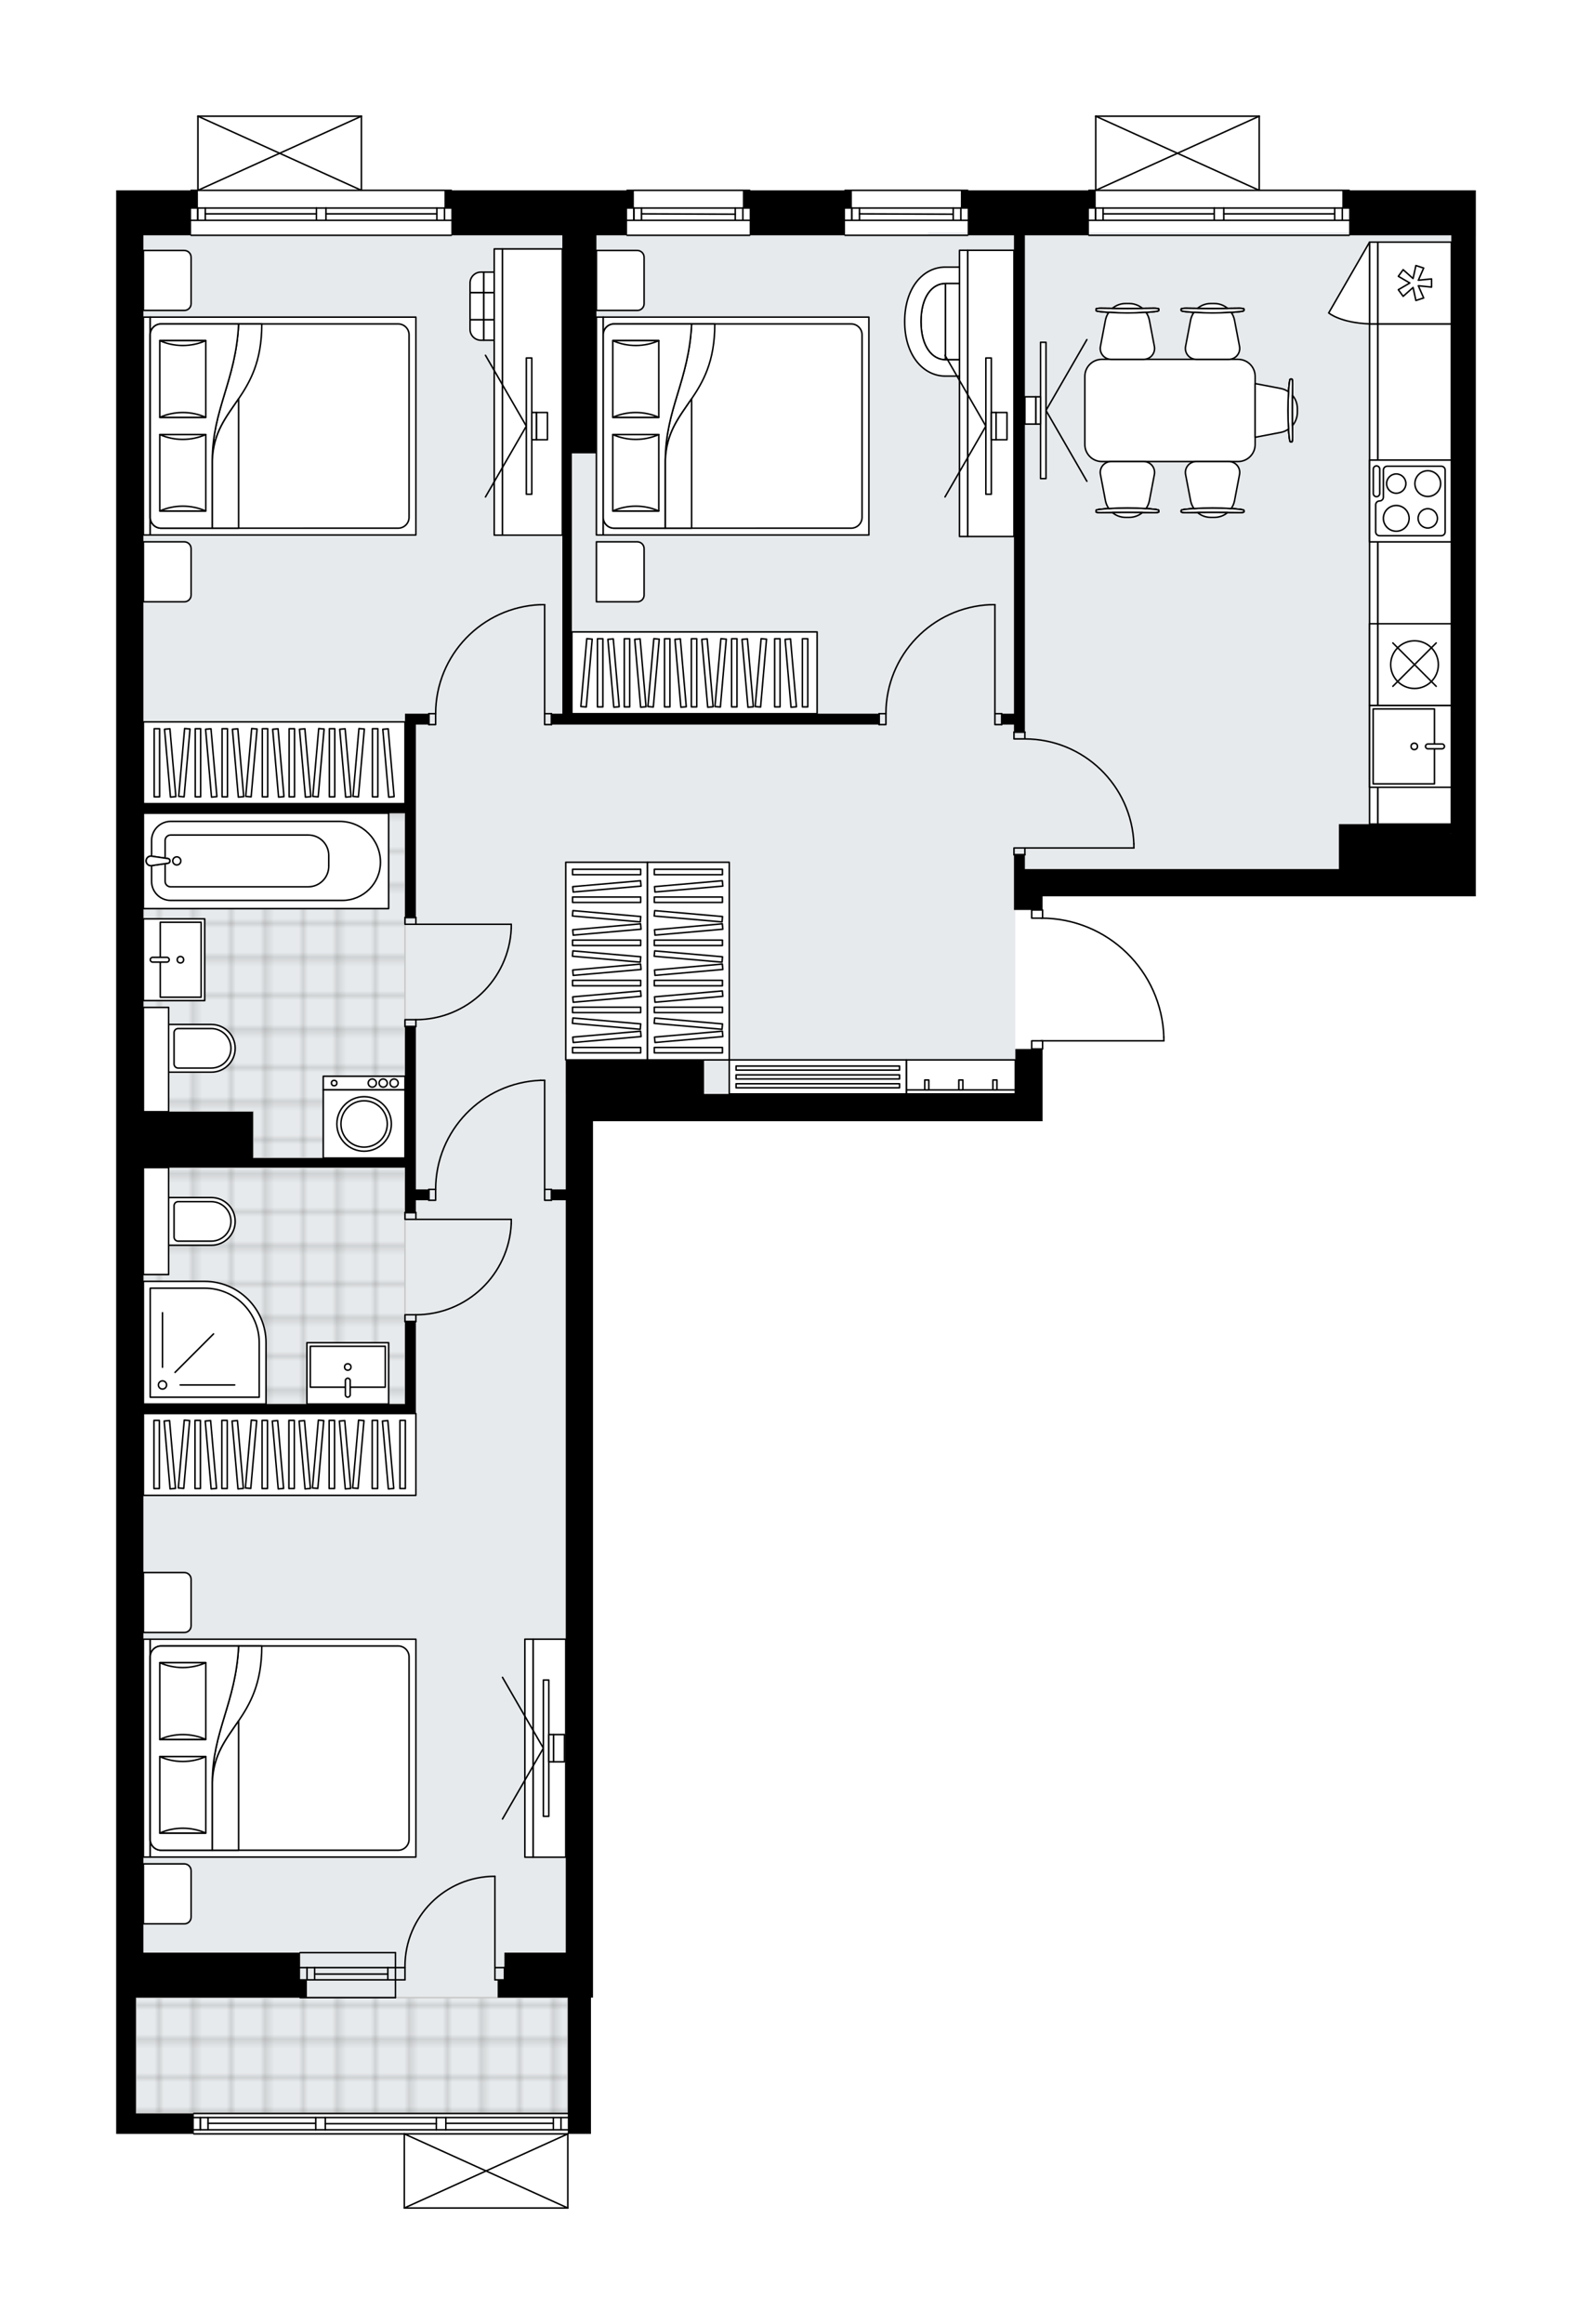 <svg xmlns="http://www.w3.org/2000/svg" xmlns:xlink="http://www.w3.org/1999/xlink" height="2000px" id="Layer_1" style="enable-background:new 0 0 1370.48 2000;" version="1.1" viewBox="0 0 1370.48 2000" width="1370.48px" x="0px" y="0px" xml:space="preserve">
<style type="text/css">
	.st0{fill:none;}
	.st1{opacity:0.25;fill:none;stroke:#070606;stroke-width:0.4;stroke-miterlimit:10;}
	.st2{fill:#FFFFFF;}
	.st3{fill:#E7EAEC;}
	.st4{fill:url(#SVGID_1_);stroke:#C8C8C8;stroke-width:1.3;stroke-miterlimit:10;}
	
		.st5{fill:url(#SVGID_00000103224953587843074030000008746777076540417682_);stroke:#C8C8C8;stroke-width:1.3;stroke-miterlimit:10;}
	
		.st6{fill:url(#SVGID_00000030453784514320381730000003400832709146236067_);stroke:#C8C8C8;stroke-width:1.3;stroke-miterlimit:10;}
	.st7{fill:none;stroke:#000000;stroke-width:1.3;stroke-linecap:round;stroke-linejoin:round;stroke-miterlimit:10;}
	.st8{fill:#FFFFFF;stroke:#000000;stroke-width:1.3;stroke-linecap:round;stroke-linejoin:round;stroke-miterlimit:10;}
	.st9{font-family:'Arial-BoldMT','Arial'; font-weight:bold;}
	.st10{font-size:61.471px;}
	.st11{font-size:52.014px;}
	.st12{font-family: 'ArialMT','Arial';}
	.st13{font-size:40px;}
</style>
<pattern height="14.57" id="New_Pattern_Swatch_2" patternUnits="userSpaceOnUse" style="overflow:visible;" viewBox="7.49 -22.06 14.57 14.57" width="14.57" x="-314.63" y="-0.36">
	<g>
		<rect class="st0" height="14.57" width="14.57" x="7.49" y="-22.06" />
		<g>
			<rect class="st1" height="7.29" width="7.29" x="14.77" y="-7.49" />
		</g>
		<g>
			<rect class="st1" height="7.29" width="7.29" x="0.2" y="-7.49" />
		</g>
		<g>
			<rect class="st1" height="7.29" width="7.29" x="22.06" y="-14.77" />
		</g>
		<g>
			<rect class="st1" height="7.29" width="7.29" x="7.49" y="-14.77" />
			<rect class="st1" height="7.29" width="7.29" x="14.77" y="-22.06" />
		</g>
		<g>
			<rect class="st1" height="7.29" width="7.29" x="0.2" y="-22.06" />
		</g>
		<g>
			<rect class="st1" height="7.29" width="7.29" x="22.06" y="-29.35" />
		</g>
		<g>
			<rect class="st1" height="7.29" width="7.29" x="7.49" y="-29.35" />
		</g>
	</g>
</pattern>
<path class="st2" d="M1270.48,163.78v15.25v23.46v523.08v45.74h-21.11h-1.17h-95.58H897.52v11.08  c0.36,0,0.65,0.29,0.65,0.65v6.41c27.11,0.46,52.68,11.07,72.18,30c19.94,19.36,31.37,45.31,32.19,73.09c0,0,0,0.01,0,0.01  c0,0,0,0.01,0,0.01v3.07c0,0.36-0.29,0.65-0.65,0.65H898.17v6.39c0,0.36-0.29,0.65-0.65,0.65v38.05v23.46H677.23h-71.16h0h-12.9  h-13.43h-17.65h-37.53h-14.07v527.77v187.65v23.46v15.25h-1.76v99.69v17.59h-19.29c0,0,0,0,0,0V1900c0,0,0,0,0,0.01  c0,0.05-0.02,0.09-0.03,0.14c-0.01,0.04-0.01,0.08-0.03,0.12c0,0,0,0.01,0,0.01c0,0.01-0.01,0.01-0.02,0.02  c-0.05,0.09-0.12,0.17-0.2,0.23c-0.02,0.02-0.04,0.03-0.07,0.04c-0.09,0.05-0.2,0.09-0.31,0.09H348.05c-0.12,0-0.22-0.04-0.31-0.09  c-0.02-0.01-0.04-0.03-0.07-0.04c-0.08-0.06-0.15-0.14-0.2-0.23c0-0.01-0.01-0.01-0.01-0.02c0,0,0-0.01,0-0.01  c-0.02-0.04-0.02-0.09-0.03-0.13c-0.01-0.04-0.02-0.08-0.03-0.12c0,0,0-0.01,0-0.01v-63.13H166.85c-0.36,0-0.65-0.29-0.65-0.65  c0,0,0,0,0,0H100v-17.59v-99.69v-15.25v-23.46v-187.65V894.45V507.41V296.31v-93.83v-23.46v-15.25h63.86c0-0.36,0.29-0.65,0.65-0.65  h5.21V100c0,0,0-0.01,0-0.01c0-0.04,0.02-0.08,0.02-0.12c0.01-0.04,0.01-0.09,0.03-0.13c0,0,0,0,0-0.01  c0.01-0.03,0.04-0.05,0.05-0.07c0.03-0.05,0.05-0.09,0.09-0.13c0.03-0.03,0.07-0.05,0.11-0.07c0.03-0.02,0.06-0.05,0.1-0.06  c0.05-0.02,0.1-0.02,0.16-0.03c0.03,0,0.05-0.02,0.08-0.02h140.74c0.04,0,0.07,0.01,0.1,0.02c0.05,0.01,0.1,0.01,0.14,0.03  c0.04,0.02,0.07,0.04,0.11,0.07c0.03,0.02,0.07,0.04,0.1,0.07c0.04,0.04,0.06,0.08,0.09,0.13c0.02,0.02,0.04,0.04,0.05,0.07  c0,0,0,0,0,0.01c0.02,0.04,0.02,0.09,0.03,0.13c0.01,0.04,0.02,0.08,0.02,0.12c0,0,0,0.01,0,0.01v63.13h76.76  c0.36,0,0.65,0.29,0.65,0.65h149.99c0-0.36,0.29-0.65,0.65-0.65h105.55c0.36,0,0.65,0.29,0.65,0.65h80.8c0-0.36,0.29-0.65,0.65-0.65  h105.55c0.36,0,0.65,0.29,0.65,0.65h103.08c0-0.36,0.29-0.65,0.65-0.65h5.21V100c0,0,0-0.01,0-0.01c0-0.04,0.01-0.07,0.02-0.11  c0.01-0.05,0.01-0.1,0.03-0.15c0,0,0,0,0-0.01c0.01-0.02,0.03-0.04,0.04-0.06c0.03-0.05,0.06-0.1,0.1-0.14  c0.03-0.03,0.06-0.04,0.1-0.07c0.04-0.02,0.07-0.05,0.11-0.07c0.05-0.02,0.1-0.02,0.15-0.03c0.03,0,0.06-0.02,0.09-0.02h140.72  c0,0,0,0,0,0h0.02c0.03,0,0.06,0.01,0.09,0.02c0.05,0.01,0.1,0.01,0.15,0.03c0.04,0.02,0.08,0.05,0.11,0.07  c0.03,0.02,0.07,0.04,0.09,0.06c0.04,0.04,0.07,0.09,0.1,0.14c0.01,0.02,0.03,0.04,0.04,0.06c0,0,0,0,0,0.01  c0.02,0.05,0.02,0.1,0.03,0.15c0.01,0.04,0.02,0.07,0.02,0.11c0,0,0,0.01,0,0.01v63.13h76.76c0.36,0,0.65,0.29,0.65,0.65H1270.48z" id="background" />
<g id="floor">
	<polygon class="st3" points="1152.61,708.79 1249.37,708.79 1249.37,200.14 798.74,200.14 798.74,202.48 123.46,202.48    123.46,912.04 123.46,941.36 123.46,1718.94 117.01,1718.94 117.01,1818.63 488.79,1818.63 488.79,1718.94 487.03,1718.94    487.03,941.36 874.06,941.36 874.06,747.84 1152.61,747.84  " />
	<pattern id="SVGID_1_" patternTransform="matrix(4.138 0 0 4.138 21580.588 16406.666)" xlink:href="#New_Pattern_Swatch_2">
	</pattern>
	<rect class="st4" height="99.69" width="371.78" x="117.01" y="1718.94" />
	
		<pattern id="SVGID_00000128444254053404698160000003103632100877523884_" patternTransform="matrix(4.138 0 0 4.138 21580.588 16406.666)" xlink:href="#New_Pattern_Swatch_2">
	</pattern>
	
		<polygon points="   145.15,1004.69 145.15,1096.76 123.46,1096.76 123.46,1208.18 151.02,1208.18 261.59,1208.18 348.64,1208.18 348.64,1004.69  " style="fill:url(#SVGID_00000128444254053404698160000003103632100877523884_);stroke:#C8C8C8;stroke-width:1.3;stroke-miterlimit:10;" />
	
		<pattern id="SVGID_00000013160243645110271300000017416207555608325000_" patternTransform="matrix(4.138 0 0 4.138 21580.588 16406.666)" xlink:href="#New_Pattern_Swatch_2">
	</pattern>
	
		<polygon points="   247.27,699.76 163.33,699.76 123.46,699.76 123.46,866.88 145.15,866.88 145.15,956.61 217.87,956.61 217.87,996.48 348.64,996.48    348.64,699.76  " style="fill:url(#SVGID_00000013160243645110271300000017416207555608325000_);stroke:#C8C8C8;stroke-width:1.3;stroke-miterlimit:10;" />
	<g id="LINE_00000131340981847161801970000007028102193591121587_">
		<line class="st7" x1="340.43" x2="258.33" y1="1693.14" y2="1693.14" />
	</g>
	<g id="LINE_00000111902905498894284950000016083999317672494751_">
		<line class="st7" x1="340.43" x2="258.33" y1="1703.69" y2="1703.69" />
	</g>
	<g id="LINE_00000029042937055674652810000012213429937557250462_">
		<line class="st7" x1="333.86" x2="270.85" y1="1698.7" y2="1698.7" />
	</g>
	<g id="LINE_00000070086189136106241470000015329694249483375796_">
		<line class="st7" x1="264.28" x2="264.28" y1="1693.14" y2="1703.69" />
	</g>
	<g id="LINE_00000134930470353015057460000008348907727426077085_">
		<line class="st7" x1="333.86" x2="333.86" y1="1693.14" y2="1703.69" />
	</g>
	<g id="LINE_00000145050053388056666990000009076302745848091565_">
		<line class="st7" x1="340.43" x2="258.33" y1="1680.24" y2="1680.24" />
	</g>
	<g id="LINE_00000151524457135844493010000013809981863799813296_">
		<line class="st7" x1="258.33" x2="340.43" y1="1718.94" y2="1718.94" />
	</g>
	<g id="LINE_00000126297176977616845630000014385693817008999601_">
		<line class="st7" x1="270.85" x2="270.85" y1="1693.13" y2="1703.69" />
	</g>
	<g id="LINE_00000178168582279831388180000013555845281665615489_">
		<line class="st7" x1="340.43" x2="340.43" y1="1680.24" y2="1718.94" />
	</g>
	<g id="LINE_00000049907037192807204040000012664992415864464038_">
		<line class="st7" x1="937.39" x2="1161.4" y1="163.78" y2="163.78" />
	</g>
	<g id="LINE_00000016057865628067464050000014228696885347582354_">
		<line class="st7" x1="1161.4" x2="1053.5" y1="189.58" y2="189.58" />
	</g>
	<g id="LINE_00000019676609376292891220000011953561225315967372_">
		<line class="st7" x1="1045.29" x2="937.39" y1="189.58" y2="189.58" />
	</g>
	<g id="LINE_00000147184797570491551550000005447245723704563892_">
		<line class="st7" x1="943.05" x2="943.05" y1="179.02" y2="189.58" />
	</g>
	<g id="LINE_00000176035658705363345430000006794155941880257681_">
		<line class="st7" x1="1155.54" x2="1155.54" y1="179.02" y2="189.58" />
	</g>
	<g id="LINE_00000052823722013631508730000011595602366359780529_">
		<line class="st7" x1="1161.4" x2="1053.5" y1="179.02" y2="179.02" />
	</g>
	<g id="LINE_00000137845924825936303830000005696378679114202284_">
		<line class="st7" x1="1045.29" x2="937.39" y1="179.02" y2="179.02" />
	</g>
	<g id="LINE_00000106117593950794630520000014846616504391210158_">
		<line class="st7" x1="1045.29" x2="949.62" y1="184.01" y2="184.01" />
	</g>
	<g id="LINE_00000042729126328306722940000005829703876947493309_">
		<line class="st7" x1="1148.97" x2="1053.5" y1="184.01" y2="184.01" />
	</g>
	<g id="LINE_00000103223427622256889590000018436271519785074608_">
		<line class="st7" x1="1148.97" x2="1148.97" y1="189.58" y2="179.02" />
	</g>
	<g id="LINE_00000141423154868767609900000012073767364870486948_">
		<line class="st7" x1="943.05" x2="943.05" y1="179.02" y2="189.58" />
	</g>
	<g id="LINE_00000061461328229358334000000000475877434352639669_">
		<line class="st7" x1="949.62" x2="949.62" y1="189.58" y2="179.02" />
	</g>
	<g id="LINE_00000026878456289671693740000000923171538441726848_">
		<line class="st7" x1="1053.5" x2="1053.5" y1="179.02" y2="189.58" />
	</g>
	<g id="LINE_00000004509967497899148520000010890743694229337737_">
		<line class="st7" x1="1053.5" x2="1045.29" y1="189.58" y2="189.58" />
	</g>
	<g id="LINE_00000009548560920073990380000017811990657457821629_">
		<line class="st7" x1="1045.29" x2="1045.29" y1="189.58" y2="179.02" />
	</g>
	<g id="LINE_00000140717259016589268560000006444314090782518719_">
		<line class="st7" x1="1045.29" x2="1053.5" y1="179.02" y2="179.02" />
	</g>
	<g id="LINE_00000052079085604834749800000011202991556919398584_">
		<line class="st7" x1="1161.4" x2="937.39" y1="202.48" y2="202.48" />
	</g>
	<g id="LINE_00000134234413278043923570000010921979716111690427_">
		<line class="st7" x1="164.51" x2="388.51" y1="163.78" y2="163.78" />
	</g>
	<g id="LINE_00000103244417065643595800000000204502839448180660_">
		<line class="st7" x1="388.51" x2="280.61" y1="189.58" y2="189.58" />
	</g>
	<g id="LINE_00000101087012431948517210000013095532059935580802_">
		<line class="st7" x1="272.4" x2="164.51" y1="189.58" y2="189.58" />
	</g>
	<g id="LINE_00000142156203433567430760000001385948089511339422_">
		<line class="st7" x1="170.16" x2="170.16" y1="179.02" y2="189.58" />
	</g>
	<g id="LINE_00000111899954475715987640000017798595486839520661_">
		<line class="st7" x1="382.65" x2="382.65" y1="179.02" y2="189.58" />
	</g>
	<g id="LINE_00000057834111301865649580000001712931241681802935_">
		<line class="st7" x1="388.51" x2="280.61" y1="179.02" y2="179.02" />
	</g>
	<g id="LINE_00000021121861477443775200000014638795439142350217_">
		<line class="st7" x1="272.4" x2="164.51" y1="179.02" y2="179.02" />
	</g>
	<g id="LINE_00000173128783184914717270000011032945688890549122_">
		<line class="st7" x1="272.4" x2="176.73" y1="184.01" y2="184.01" />
	</g>
	<g id="LINE_00000088109123485610417420000003943458622212277896_">
		<line class="st7" x1="376.08" x2="280.61" y1="184.01" y2="184.01" />
	</g>
	<g id="LINE_00000182499161364389932050000005000223383790864789_">
		<line class="st7" x1="376.08" x2="376.08" y1="189.58" y2="179.02" />
	</g>
	<g id="LINE_00000132810344708333381120000003535396511676102569_">
		<line class="st7" x1="170.16" x2="170.16" y1="179.02" y2="189.58" />
	</g>
	<g id="LINE_00000023249269702738888800000003840472730503217067_">
		<line class="st7" x1="176.73" x2="176.73" y1="189.58" y2="179.02" />
	</g>
	<g id="LINE_00000116950108047282957490000017334731429217710760_">
		<line class="st7" x1="280.61" x2="280.61" y1="179.02" y2="189.58" />
	</g>
	<g id="LINE_00000152250071360874849800000014860150432093093522_">
		<line class="st7" x1="280.61" x2="272.4" y1="189.58" y2="189.58" />
	</g>
	<g id="LINE_00000064322135456149118810000006071120728889955487_">
		<line class="st7" x1="272.4" x2="272.4" y1="189.58" y2="179.02" />
	</g>
	<g id="LINE_00000018928053407335287800000004191904425192182694_">
		<line class="st7" x1="272.4" x2="280.61" y1="179.02" y2="179.02" />
	</g>
	<g id="LINE_00000132077347535325252710000012514385873169817263_">
		<line class="st7" x1="388.51" x2="164.51" y1="202.48" y2="202.48" />
	</g>
	<g id="LINE_00000147921942790592013430000006385067516231521458_">
		<line class="st7" x1="539.81" x2="645.36" y1="163.78" y2="163.78" />
	</g>
	<g id="LINE_00000043447862581337907760000017679916414361717393_">
		<line class="st7" x1="645.36" x2="539.81" y1="189.58" y2="189.58" />
	</g>
	<g id="LINE_00000029029278596772266800000003358319484848749702_">
		<line class="st7" x1="545.67" x2="545.67" y1="179.02" y2="189.58" />
	</g>
	<g id="LINE_00000045615848440170692450000013986997446919548065_">
		<line class="st7" x1="639.5" x2="639.5" y1="179.02" y2="189.58" />
	</g>
	<g id="LINE_00000017476503574214143430000005880453058790313618_">
		<line class="st7" x1="645.36" x2="539.81" y1="179.02" y2="179.02" />
	</g>
	<g id="LINE_00000180338228658068732780000009826872854305939335_">
		<line class="st7" x1="632.93" x2="552.24" y1="184.3" y2="184.01" />
	</g>
	<g id="LINE_00000070812568034031810510000007368302181253826974_">
		<line class="st7" x1="632.93" x2="632.93" y1="189.58" y2="179.02" />
	</g>
	<g id="LINE_00000132064475796954088750000014201351493669959302_">
		<line class="st7" x1="545.67" x2="545.67" y1="179.02" y2="189.58" />
	</g>
	<g id="LINE_00000103975595888239147970000008074559690706837645_">
		<line class="st7" x1="552.24" x2="552.24" y1="189.58" y2="179.02" />
	</g>
	<g id="LINE_00000061462553100892293150000004773053516767478433_">
		<line class="st7" x1="645.36" x2="539.81" y1="202.48" y2="202.48" />
	</g>
	<g id="LINE_00000134962360468060090250000010780792681765375899_">
		<line class="st7" x1="727.46" x2="833.01" y1="163.78" y2="163.78" />
	</g>
	<g id="LINE_00000157987927517847552670000016933316779246707105_">
		<line class="st7" x1="833.01" x2="727.46" y1="189.58" y2="189.58" />
	</g>
	<g id="LINE_00000051368431271883488070000012310534161809023654_">
		<line class="st7" x1="733.32" x2="733.32" y1="179.02" y2="189.58" />
	</g>
	<g id="LINE_00000162346853053251325630000012751389007192045486_">
		<line class="st7" x1="827.15" x2="827.15" y1="179.02" y2="189.58" />
	</g>
	<g id="LINE_00000154412372823241252210000000198382664654233732_">
		<line class="st7" x1="833.01" x2="727.46" y1="179.02" y2="179.02" />
	</g>
	<g id="LINE_00000017488394328307085770000003570807630165847462_">
		<line class="st7" x1="820.58" x2="739.89" y1="184.3" y2="184.01" />
	</g>
	<g id="LINE_00000150072611965370496530000000997299833846672778_">
		<line class="st7" x1="820.58" x2="820.58" y1="189.58" y2="179.02" />
	</g>
	<g id="LINE_00000098899874467289769520000009959443006699664808_">
		<line class="st7" x1="733.32" x2="733.32" y1="179.02" y2="189.58" />
	</g>
	<g id="LINE_00000075136823793114177800000005735378919372912819_">
		<line class="st7" x1="739.89" x2="739.89" y1="189.58" y2="179.02" />
	</g>
	<g id="LINE_00000106115488171728732960000015926126884342100378_">
		<line class="st7" x1="833.01" x2="727.46" y1="202.48" y2="202.48" />
	</g>
	<g id="LINE_00000105407087954894301620000008543914829392910527_">
		<line class="st7" x1="166.85" x2="488.79" y1="1818.63" y2="1818.63" />
	</g>
	<g id="LINE_00000029029753721476165320000004878493990544433311_">
		<line class="st7" x1="172.51" x2="172.51" y1="1822.15" y2="1832.7" />
	</g>
	<g id="LINE_00000146474727146408086900000002258389538756276912_">
		<line class="st7" x1="482.93" x2="482.93" y1="1822.15" y2="1832.7" />
	</g>
	<g id="LINE_00000101083849501815620060000013088547542752103609_">
		<line class="st7" x1="271.82" x2="179.07" y1="1827.13" y2="1827.13" />
	</g>
	<g id="LINE_00000154413653223942342420000000528763307288248469_">
		<line class="st7" x1="476.36" x2="383.82" y1="1827.13" y2="1827.13" />
	</g>
	<g id="LINE_00000172427538328108062260000010205409173733189800_">
		<line class="st7" x1="476.36" x2="476.36" y1="1832.7" y2="1822.15" />
	</g>
	<g id="LINE_00000173124669000347074420000012274483790348756609_">
		<line class="st7" x1="172.51" x2="172.51" y1="1822.15" y2="1832.7" />
	</g>
	<g id="LINE_00000117664630583102426780000017903340927496454324_">
		<line class="st7" x1="179.07" x2="179.07" y1="1832.7" y2="1822.15" />
	</g>
	<g id="LINE_00000070803967427633555170000009857417290703725197_">
		<line class="st7" x1="280.03" x2="280.03" y1="1822.15" y2="1832.7" />
	</g>
	<g id="LINE_00000035515690846562874730000009186429234807816591_">
		<line class="st7" x1="280.03" x2="271.82" y1="1832.7" y2="1832.7" />
	</g>
	<g id="LINE_00000009555151504732475230000003009494764342548366_">
		<line class="st7" x1="271.82" x2="271.82" y1="1832.7" y2="1822.15" />
	</g>
	<g id="LINE_00000141446213542011422640000013415736107592734368_">
		<line class="st7" x1="271.82" x2="280.03" y1="1822.15" y2="1822.15" />
	</g>
	<g id="LINE_00000004534435702591368830000002346521055730512319_">
		<line class="st7" x1="488.79" x2="166.85" y1="1836.22" y2="1836.22" />
	</g>
	<g id="LINE_00000114069371905144270620000007645129631899850373_">
		<line class="st7" x1="383.82" x2="383.82" y1="1822.15" y2="1832.7" />
	</g>
	<g id="LINE_00000036210307888245796460000002246599236232666301_">
		<line class="st7" x1="383.82" x2="375.61" y1="1832.7" y2="1832.7" />
	</g>
	<g id="LINE_00000174594443402938631240000014873755180663273862_">
		<line class="st7" x1="375.61" x2="375.61" y1="1832.7" y2="1822.15" />
	</g>
	<g id="LINE_00000080174535698684733180000017335690333889088950_">
		<line class="st7" x1="375.61" x2="383.82" y1="1822.15" y2="1822.15" />
	</g>
	<g id="LINE_00000119798098956274538260000014874066580158964902_">
		<line class="st7" x1="375.61" x2="280.03" y1="1827.43" y2="1827.43" />
	</g>
	<g id="LWPOLYLINE_00000168795060931439719110000016887576977539751836_">
		<line class="st7" x1="383.82" x2="488.79" y1="1822.15" y2="1822.15" />
	</g>
	<g id="LWPOLYLINE_00000004510403949475527840000003646616455400723897_">
		<line class="st7" x1="375.61" x2="280.03" y1="1822.15" y2="1822.15" />
	</g>
	<g id="LWPOLYLINE_00000093178489829463923280000009924965198125122964_">
		<line class="st7" x1="271.82" x2="166.85" y1="1822.15" y2="1822.15" />
	</g>
	<g id="LWPOLYLINE_00000108305181997453225150000017769417512192428455_">
		<line class="st7" x1="383.82" x2="488.79" y1="1832.7" y2="1832.7" />
	</g>
	<g id="LWPOLYLINE_00000150092078345868251110000017876570672188275107_">
		<line class="st7" x1="375.61" x2="280.03" y1="1832.7" y2="1832.7" />
	</g>
	<g id="LWPOLYLINE_00000148663299627422247680000004759441924278115262_">
		<line class="st7" x1="271.82" x2="166.85" y1="1832.7" y2="1832.7" />
	</g>
	<g id="LWPOLYLINE_00000155130768947867440330000014312313765326970287_">
		<rect class="st7" height="9.38" width="5.86" x="468.85" y="614.14" />
	</g>
	<g id="LWPOLYLINE_00000154390770951466317620000005245974238794492858_">
		<rect class="st7" height="9.38" width="5.86" x="369.16" y="614.14" />
	</g>
	<g id="LINE_00000078024042631674252660000013982387325388297889_">
		<line class="st7" x1="474.72" x2="474.72" y1="614.14" y2="623.52" />
	</g>
	<g id="LINE_00000058589078495543512220000016119224207155582621_">
		<line class="st7" x1="369.16" x2="369.16" y1="614.14" y2="623.52" />
	</g>
	<g id="LINE_00000000939046376775894260000002569313613283526817_">
		<line class="st7" x1="468.85" x2="468.85" y1="614.14" y2="520.32" />
	</g>
	<g id="LINE_00000145771994319815232920000018355566255561763486_">
		<line class="st7" x1="465.33" x2="468.85" y1="520.32" y2="520.32" />
	</g>
	<g id="ARC_00000113317726288545587630000004021213386176324227_">
		<path class="st7" d="M375.03,614.14c0.03-50.45,39.89-91.87,90.31-93.83" />
	</g>
	<g id="LWPOLYLINE_00000178894410425761972410000001068781577791728017_">
		<rect class="st7" height="5.86" width="9.38" x="872.89" y="729.66" />
	</g>
	<g id="LWPOLYLINE_00000075871977559442492050000016930784426677756312_">
		<rect class="st7" height="5.86" width="9.38" x="872.89" y="629.97" />
	</g>
	<g id="LINE_00000055671152687175626070000001029584501438677439_">
		<line class="st7" x1="882.27" x2="872.89" y1="735.53" y2="735.53" />
	</g>
	<g id="LINE_00000039831921868330696470000000640782410058749370_">
		<line class="st7" x1="882.27" x2="872.89" y1="629.97" y2="629.97" />
	</g>
	<g id="LINE_00000125560412755004298370000007649464053121570212_">
		<line class="st7" x1="882.27" x2="976.1" y1="729.66" y2="729.66" />
	</g>
	<g id="LINE_00000096759257191950613820000013673575073658975926_">
		<line class="st7" x1="976.1" x2="976.1" y1="726.15" y2="729.66" />
	</g>
	<g id="ARC_00000016788302944596731990000011425606346450551698_">
		<path class="st7" d="M882.27,635.84c50.45,0.03,91.87,39.89,93.83,90.31" />
	</g>
	<g id="LWPOLYLINE_00000037657732374514439950000008418706151206387634_">
		<rect class="st7" height="5.86" width="9.38" x="348.64" y="789.48" />
	</g>
	<g id="LWPOLYLINE_00000034795281250902382450000014417660473022827425_">
		<rect class="st7" height="5.86" width="9.38" x="348.64" y="877.44" />
	</g>
	<g id="LINE_00000149375797048742265860000003383508044824339362_">
		<line class="st7" x1="358.02" x2="348.64" y1="789.48" y2="789.48" />
	</g>
	<g id="LINE_00000025413560388256074110000002923236328910501796_">
		<line class="st7" x1="358.02" x2="348.64" y1="883.3" y2="883.3" />
	</g>
	<g id="LINE_00000145753302021676225470000013319092025725344393_">
		<line class="st7" x1="358.02" x2="440.12" y1="795.34" y2="795.34" />
	</g>
	<g id="ARC_00000139289442757485212590000015502447479479674555_">
		<path class="st7" d="M440.12,798.86c-1.95,43.93-38.12,78.55-82.1,78.58" />
	</g>
	<g id="LINE_00000158000033334335658360000010255766300107855287_">
		<line class="st7" x1="440.12" x2="440.12" y1="795.34" y2="798.86" />
	</g>
	<g id="LWPOLYLINE_00000141416672405516475290000007550307888747046048_">
		<rect class="st7" height="5.86" width="9.38" x="348.64" y="1043.39" />
	</g>
	<g id="LWPOLYLINE_00000181079303070864756900000013909582495777306302_">
		<rect class="st7" height="5.86" width="9.38" x="348.64" y="1131.36" />
	</g>
	<g id="LINE_00000177482549063710959850000015063196288601293444_">
		<line class="st7" x1="358.02" x2="348.64" y1="1043.39" y2="1043.39" />
	</g>
	<g id="LINE_00000043448299005751813290000007346776320915107514_">
		<line class="st7" x1="358.02" x2="348.64" y1="1137.22" y2="1137.22" />
	</g>
	<g id="LINE_00000036961721925873302420000001687109036913648315_">
		<line class="st7" x1="358.02" x2="440.12" y1="1049.26" y2="1049.26" />
	</g>
	<g id="ARC_00000024700922483354749620000017843193837193973945_">
		<path class="st7" d="M440.12,1052.78c-1.95,43.93-38.12,78.55-82.1,78.58" />
	</g>
	<g id="LINE_00000110434208041305322000000010386463988522141317_">
		<line class="st7" x1="440.12" x2="440.12" y1="1049.26" y2="1052.78" />
	</g>
	<g id="LWPOLYLINE_00000102540653753894931470000016476507262002222011_">
		<rect class="st7" height="9.38" width="5.86" x="468.85" y="1023.46" />
	</g>
	<g id="LWPOLYLINE_00000011738013815037446880000006813003599092232589_">
		<rect class="st7" height="9.38" width="5.86" x="369.16" y="1023.46" />
	</g>
	<g id="LINE_00000169554003623452829990000000508375677614854534_">
		<line class="st7" x1="474.72" x2="474.72" y1="1023.46" y2="1032.84" />
	</g>
	<g id="LINE_00000183212437888719992310000010279779843712691094_">
		<line class="st7" x1="369.16" x2="369.16" y1="1023.46" y2="1032.84" />
	</g>
	<g id="LINE_00000076603132261452238130000003731778839468738708_">
		<line class="st7" x1="468.85" x2="468.85" y1="1023.46" y2="929.63" />
	</g>
	<g id="LINE_00000178195832532987987610000006212919132394460340_">
		<line class="st7" x1="465.33" x2="468.85" y1="929.63" y2="929.63" />
	</g>
	<g id="ARC_00000082345925453987995240000001309949049243212217_">
		<path class="st7" d="M375.03,1023.46c0.03-50.45,39.89-91.87,90.31-93.83" />
	</g>
	<g id="LWPOLYLINE_00000098932901757636689020000008700061994347028352_">
		<rect class="st7" height="7.04" width="9.38" x="888.14" y="783.03" />
	</g>
	<g id="LWPOLYLINE_00000063624317932677267390000009176787825293842058_">
		<rect class="st7" height="7.04" width="9.38" x="888.14" y="895.62" />
	</g>
	<g id="LWPOLYLINE_00000018917281806989134110000017124382342279379610_">
		<path class="st7" d="M1001.89,892.54c-1.69-57.08-48.45-102.48-105.55-102.48" />
	</g>
	<g id="LINE_00000062159815351152083350000004891890948969730225_">
		<line class="st7" x1="896.33" x2="1001.89" y1="895.62" y2="895.62" />
	</g>
	<g id="LINE_00000027569097056765115300000009113925747927760770_">
		<line class="st7" x1="1001.89" x2="1001.89" y1="895.62" y2="892.54" />
	</g>
	<g id="ARC_00000029736537826462885500000016164862544636193453_">
		<path class="st7" d="M348.64,1693.14c-0.01-0.38-0.01-0.77-0.01-1.15c0-42.76,34.66-77.42,77.41-77.43" />
	</g>
	<g id="LINE_00000005252447982303667740000016851205750179356298_">
		<line class="st7" x1="426.04" x2="426.04" y1="1693.14" y2="1614.56" />
	</g>
	<g id="LINE_00000008127993329439188790000013007356745276897701_">
		<line class="st7" x1="340.43" x2="348.64" y1="1693.14" y2="1693.14" />
	</g>
	<g id="LINE_00000059311592703530331950000009750466572625870493_">
		<line class="st7" x1="348.64" x2="348.64" y1="1693.14" y2="1703.69" />
	</g>
	<g id="LINE_00000183244933480586730610000013015846119554686866_">
		<line class="st7" x1="348.64" x2="340.43" y1="1703.69" y2="1703.69" />
	</g>
	<g id="LINE_00000134224036036073938190000016163145341804571025_">
		<line class="st7" x1="434.25" x2="426.04" y1="1703.69" y2="1703.69" />
	</g>
	<g id="LINE_00000123406246240933860410000007835521462661773712_">
		<line class="st7" x1="426.04" x2="426.04" y1="1703.69" y2="1693.14" />
	</g>
	<g id="LINE_00000016770104867370694430000001730866937724957629_">
		<line class="st7" x1="426.04" x2="434.25" y1="1693.14" y2="1693.14" />
	</g>
	<g id="LINE_00000116919492109265948200000003868457703306590129_">
		<line class="st7" x1="434.25" x2="434.25" y1="1703.69" y2="1693.14" />
	</g>
	<g id="LWPOLYLINE_00000084508014780863775800000017760806181786925492_">
		<rect class="st7" height="9.38" width="5.86" x="856.47" y="614.14" />
	</g>
	<g id="LWPOLYLINE_00000166657805373140345370000003264139732257821062_">
		<rect class="st7" height="9.38" width="5.86" x="756.78" y="614.14" />
	</g>
	<g id="LINE_00000024707697332051289420000001614016845316501634_">
		<line class="st7" x1="862.33" x2="862.33" y1="614.14" y2="623.52" />
	</g>
	<g id="LINE_00000145026204009351910240000016882418950395624123_">
		<line class="st7" x1="756.78" x2="756.78" y1="614.14" y2="623.52" />
	</g>
	<g id="LINE_00000032607624627753725410000016248354129915435193_">
		<line class="st7" x1="856.47" x2="856.47" y1="614.14" y2="520.32" />
	</g>
	<g id="LINE_00000000197414262232022770000008324654594496737713_">
		<line class="st7" x1="852.95" x2="856.47" y1="520.32" y2="520.32" />
	</g>
	<g id="ARC_00000044161390517490413670000003010009671868578733_">
		<path class="st7" d="M762.64,614.14c0.03-50.45,39.89-91.87,90.31-93.83" />
	</g>
	<g id="LINE_00000015336654442185103050000013550406747935370923_">
		<line class="st7" x1="943.26" x2="1084" y1="100" y2="100" />
	</g>
	<g id="LINE_00000162327606873544486640000002781844199228763568_">
		<line class="st7" x1="1084" x2="1084" y1="100" y2="163.78" />
	</g>
	<g id="LINE_00000075163492728831979720000007687835601755440553_">
		<line class="st7" x1="943.26" x2="943.26" y1="163.78" y2="100" />
	</g>
	<g id="LWPOLYLINE_00000049191931656139202280000009852562995642244776_">
		<line class="st7" x1="1084" x2="943.26" y1="163.78" y2="100" />
	</g>
	<g id="LWPOLYLINE_00000178182078660679098370000018190821711370609063_">
		<line class="st7" x1="943.26" x2="1084" y1="163.78" y2="100" />
	</g>
	<g id="LINE_00000088830240337885064830000000326564162358327210_">
		<line class="st7" x1="170.37" x2="311.11" y1="100" y2="100" />
	</g>
	<g id="LINE_00000110471960441753222120000011211689709153152948_">
		<line class="st7" x1="311.11" x2="311.11" y1="100" y2="163.78" />
	</g>
	<g id="LINE_00000125565462602022463630000016319689910864425653_">
		<line class="st7" x1="170.37" x2="170.37" y1="163.78" y2="100" />
	</g>
	<g id="LWPOLYLINE_00000153671801758440808320000001671152228617093815_">
		<line class="st7" x1="311.11" x2="170.37" y1="163.78" y2="100" />
	</g>
	<g id="LWPOLYLINE_00000098179071377268175510000017962889094536414612_">
		<line class="st7" x1="170.37" x2="311.11" y1="163.78" y2="100" />
	</g>
	<g id="LINE_00000005980343834437512630000017120329393248600484_">
		<line class="st7" x1="488.79" x2="348.05" y1="1900" y2="1900" />
	</g>
	<g id="LINE_00000046322682438222235030000004043161606942558869_">
		<line class="st7" x1="348.05" x2="348.05" y1="1900" y2="1836.22" />
	</g>
	<g id="LINE_00000047757048750161360980000016330328849550012072_">
		<line class="st7" x1="488.79" x2="488.79" y1="1836.22" y2="1900" />
	</g>
	<g id="LWPOLYLINE_00000142887479399951717370000016121722255201213342_">
		<line class="st7" x1="348.05" x2="488.79" y1="1836.22" y2="1900" />
	</g>
	<g id="LWPOLYLINE_00000104687536815422835950000007953065484310237354_">
		<line class="st7" x1="488.79" x2="348.05" y1="1836.22" y2="1900" />
	</g>
	<g>
		<polygon points="348.64,614.14 348.64,691.55 123.46,691.55 123.46,507.41 123.46,296.31 123.46,202.48 164.51,202.48     164.51,179.02 170.37,179.02 170.37,163.78 100,163.78 100,179.02 100,202.48 100,296.31 100,507.41 100,894.45 100,1492.59     100,1680.24 100,1703.69 100,1718.94 100,1818.63 100,1836.22 166.85,1836.22 166.85,1818.63 117.01,1818.63 117.01,1718.94     264.19,1718.94 264.19,1703.69 258.33,1703.69 258.33,1680.24 123.46,1680.24 123.46,1492.59 123.46,1216.39 348.64,1216.39     358.02,1216.39 358.02,1137.22 348.64,1137.22 348.64,1208.18 123.46,1208.18 123.46,1004.69 138.7,1004.69 204.97,1004.69     217.87,1004.69 348.64,1004.69 348.64,1043.39 358.02,1043.39 358.02,1032.84 369.16,1032.84 369.16,1023.46 358.02,1023.46     358.02,883.3 348.64,883.3 348.64,996.48 217.87,996.48 217.87,956.61 204.97,956.61 175.65,956.61 123.46,956.61 123.46,894.45     123.46,699.76 348.64,699.76 348.64,789.48 358.02,789.48 358.02,623.52 369.16,623.52 369.16,614.14 358.02,614.14   " />
		<polygon points="874.06,941.36 606.07,941.36 606.07,912.04 562.09,912.04 510.49,912.04 487.03,912.04 487.03,1023.46     474.72,1023.46 474.72,1032.84 487.03,1032.84 487.03,1492.59 487.03,1680.24 434.25,1680.24 434.25,1703.69 428.39,1703.69     428.39,1718.94 488.79,1718.94 488.79,1818.63 488.79,1836.22 508.73,1836.22 508.73,1818.63 508.73,1718.94 510.49,1718.94     510.49,1703.69 510.49,1680.24 510.49,1492.59 510.49,964.82 524.56,964.82 562.09,964.82 574.32,964.82 593.17,964.82     606.07,964.82 897.52,964.82 897.52,941.36 897.52,902.66 874.06,902.66   " />
		<path d="M1270.48,202.48v-23.46v-15.25h-114.94v15.25h5.86v23.46h87.96v506.66h-96.76v8.21v0.04v1.12v29.33H882.27v-12.31h-9.38    v12.31v23.46v11.73h24.63V771.3h255.09h95.58h1.17h21.11v-45.74V202.48z M1249.37,717.35v0.04h-1.17v-0.04H1249.37z" />
		<polygon points="484.1,202.48 484.1,390.13 484.1,614.14 474.72,614.14 474.72,623.52 756.78,623.52 756.78,614.14 492.31,614.14     492.31,390.13 513.42,390.13 513.42,202.48 539.81,202.48 539.81,179.02 545.67,179.02 545.67,163.78 382.65,163.78     382.65,179.02 388.51,179.02 388.51,202.48   " />
		<polygon points="833.01,202.48 872.89,202.48 872.89,614.14 862.33,614.14 862.33,623.52 872.89,623.52 872.89,629.97     882.27,629.97 882.27,202.48 937.39,202.48 937.39,179.02 943.26,179.02 943.26,163.78 827.15,163.78 827.15,179.02     833.01,179.02   " />
		<polygon points="645.36,202.48 727.46,202.48 727.46,179.02 733.32,179.02 733.32,163.78 639.5,163.78 639.5,179.02     645.36,179.02   " />
	</g>
</g>
<g id="mebel">
	<g>
		<path class="st8" d="M164.51,512.08V472.1c0-3.24-2.63-5.86-5.86-5.86h-35.18v51.6h35.3    C161.93,517.84,164.51,515.26,164.51,512.08z" />
		<path class="st8" d="M164.51,261.37v-39.99c0-3.24-2.63-5.86-5.86-5.86h-35.18v51.6h35.3    C161.93,267.12,164.51,264.54,164.51,261.37z" />
		<g>
			
				<rect class="st8" height="5.86" transform="matrix(4.503537e-11 -1 1 4.503537e-11 -240.235 493.011)" width="187.49" x="32.64" y="363.69" />
			
				<rect class="st8" height="228.7" transform="matrix(4.503537e-11 -1 1 4.503537e-11 -122.953 610.294)" width="187.49" x="149.92" y="252.27" />
			<path class="st8" d="M129.32,445.12v-157c0-5.18,4.2-9.38,9.38-9.38h204.07c5.18,0,9.38,4.2,9.38,9.38v157     c0,5.18-4.2,9.38-9.38,9.38H138.7C133.52,454.5,129.32,450.3,129.32,445.12z" />
			<path class="st8" d="M205.41,278.74c-2.4,49.04-22.61,73.34-22.62,117.5c1.6-47.25,42.65-52.29,42.57-117.5L205.41,278.74z" />
			<g>
				<path class="st8" d="M205.41,278.74c-2.4,49.04-22.61,73.34-22.62,117.5l0,58.27H138.7c-5.18,0-9.38-4.2-9.38-9.38v-157      c0-5.18,4.2-9.38,9.38-9.38L205.41,278.74L205.41,278.74z" />
			</g>
			
				<rect class="st8" height="39.6" transform="matrix(4.580986e-11 -1 1 4.580986e-11 -249.479 564.18)" width="65.8" x="124.45" y="387.03" />
			<path class="st8" d="M177.15,373.93c-12.44,5.57-27.16,5.57-39.6,0H177.15z" />
			<path class="st8" d="M137.55,439.73c12.44-5.57,27.16-5.57,39.6,0H137.55z" />
			
				<rect class="st8" height="39.6" transform="matrix(4.500051e-11 -1 1 4.500051e-11 -168.78 483.48)" width="66.05" x="124.33" y="306.33" />
			<path class="st8" d="M177.15,293.11c-12.44,5.59-27.16,5.59-39.6,0H177.15z" />
			<path class="st8" d="M137.55,359.15c12.44-5.59,27.16-5.59,39.6,0L137.55,359.15z" />
			<g>
				<path class="st8" d="M182.79,396.24v58.27h22.62V343.17C194.74,358.95,183.61,372.08,182.79,396.24z" />
			</g>
		</g>
	</g>
	<g>
		<path class="st8" d="M554.47,512.08V472.1c0-3.24-2.63-5.86-5.86-5.86h-35.18v51.6h35.3    C551.89,517.84,554.47,515.26,554.47,512.08z" />
		<path class="st8" d="M554.47,261.37v-39.99c0-3.24-2.63-5.86-5.86-5.86h-35.18v51.6h35.3    C551.89,267.12,554.47,264.54,554.47,261.37z" />
		<g>
			
				<rect class="st8" height="5.86" transform="matrix(4.504026e-11 -1 1 4.504026e-11 149.729 882.975)" width="187.49" x="422.61" y="363.69" />
			
				<rect class="st8" height="228.7" transform="matrix(4.504026e-11 -1 1 4.504026e-11 267.011 1000.257)" width="187.49" x="539.89" y="252.27" />
			<path class="st8" d="M519.28,445.12v-157c0-5.18,4.2-9.38,9.38-9.38h204.07c5.18,0,9.38,4.2,9.38,9.38v157     c0,5.18-4.2,9.38-9.38,9.38H528.67C523.48,454.5,519.28,450.3,519.28,445.12z" />
			<path class="st8" d="M595.38,278.74c-2.4,49.04-22.61,73.34-22.62,117.5c1.6-47.25,42.65-52.29,42.57-117.5L595.38,278.74z" />
			<g>
				<path class="st8" d="M595.38,278.74c-2.4,49.04-22.61,73.34-22.62,117.5l0,58.27h-44.09c-5.18,0-9.38-4.2-9.38-9.38v-157      c0-5.18,4.2-9.38,9.38-9.38L595.38,278.74L595.38,278.74z" />
			</g>
			
				<rect class="st8" height="39.6" transform="matrix(4.580986e-11 -1 1 4.580986e-11 140.484 954.143)" width="65.8" x="514.42" y="387.03" />
			<path class="st8" d="M567.12,373.93c-12.44,5.57-27.16,5.57-39.6,0H567.12z" />
			<path class="st8" d="M527.51,439.73c12.44-5.57,27.16-5.57,39.6,0H527.51z" />
			
				<rect class="st8" height="39.6" transform="matrix(4.501428e-11 -1 1 4.501428e-11 221.184 873.443)" width="66.05" x="514.29" y="306.33" />
			<path class="st8" d="M567.12,293.11c-12.44,5.59-27.16,5.59-39.6,0H567.12z" />
			<path class="st8" d="M527.51,359.15c12.44-5.59,27.16-5.59,39.6,0L527.51,359.15z" />
			<g>
				<path class="st8" d="M572.75,396.24v58.27h22.62V343.17C584.7,358.95,573.57,372.08,572.75,396.24z" />
			</g>
		</g>
	</g>
	<g>
		<path class="st8" d="M164.51,1649.72v-39.99c0-3.24-2.63-5.86-5.86-5.86h-35.18v51.6h35.3    C161.93,1655.47,164.51,1652.9,164.51,1649.72z" />
		<path class="st8" d="M164.51,1399v-39.99c0-3.24-2.63-5.86-5.86-5.86h-35.18v51.6h35.3C161.93,1404.76,164.51,1402.18,164.51,1399    z" />
		<g>
			
				<rect class="st8" height="5.86" transform="matrix(4.503537e-11 -1 1 4.503537e-11 -1377.872 1630.649)" width="187.49" x="32.64" y="1501.33" />
			
				<rect class="st8" height="228.7" transform="matrix(4.503537e-11 -1 1 4.503537e-11 -1260.59 1747.931)" width="187.49" x="149.92" y="1389.91" />
			<path class="st8" d="M129.32,1582.76v-157c0-5.18,4.2-9.38,9.38-9.38h204.07c5.18,0,9.38,4.2,9.38,9.38v157     c0,5.18-4.2,9.38-9.38,9.38H138.7C133.52,1592.14,129.32,1587.94,129.32,1582.76z" />
			<path class="st8" d="M205.41,1416.38c-2.4,49.04-22.61,73.34-22.62,117.5c1.6-47.25,42.65-52.29,42.57-117.5L205.41,1416.38z" />
			<g>
				<path class="st8" d="M205.41,1416.38c-2.4,49.04-22.61,73.34-22.62,117.5l0,58.27H138.7c-5.18,0-9.38-4.2-9.38-9.38v-157      c0-5.18,4.2-9.38,9.38-9.38L205.41,1416.38L205.41,1416.38z" />
			</g>
			
				<rect class="st8" height="39.6" transform="matrix(4.575457e-11 -1 1 4.575457e-11 -1387.117 1701.817)" width="65.8" x="124.45" y="1524.67" />
			<path class="st8" d="M177.15,1511.57c-12.44,5.57-27.16,5.57-39.6,0H177.15z" />
			<path class="st8" d="M137.55,1577.36c12.44-5.57,27.16-5.57,39.6,0H137.55z" />
			
				<rect class="st8" height="39.6" transform="matrix(4.500051e-11 -1 1 4.500051e-11 -1306.417 1621.117)" width="66.05" x="124.33" y="1443.97" />
			<path class="st8" d="M177.15,1430.74c-12.44,5.59-27.16,5.59-39.6,0H177.15z" />
			<path class="st8" d="M137.55,1496.79c12.44-5.59,27.16-5.59,39.6,0H137.55z" />
			<g>
				<path class="st8" d="M182.79,1533.88v58.27h22.62v-111.33C194.74,1496.59,183.61,1509.72,182.79,1533.88z" />
			</g>
		</g>
	</g>
	<g>
		
			<rect class="st8" height="93.83" transform="matrix(-1.836970e-16 1 -1 -1.836970e-16 1753.848 99.549)" width="29.32" x="812.49" y="879.79" />
		
			<rect class="st8" height="93.83" transform="matrix(-1.836970e-16 1 -1 -1.836970e-16 1766.768 112.469)" width="3.48" x="825.41" y="892.71" />
		<rect class="st8" height="8.56" width="3.48" x="854.73" y="929.32" />
		<rect class="st8" height="8.56" width="3.48" x="825.41" y="929.32" />
		<rect class="st8" height="8.56" width="3.48" x="796.09" y="929.32" />
	</g>
	<g>
		<g>
			
				<rect class="st8" height="23.46" transform="matrix(-4.540362e-11 -1 1 -4.540362e-11 164.643 691.579)" width="23.46" x="416.38" y="251.74" />
			
				<rect class="st8" height="11.73" transform="matrix(-4.362016e-11 -1 1 -4.362016e-11 147.051 673.987)" width="23.46" x="398.79" y="257.6" />
			
				<rect class="st8" height="11.73" transform="matrix(-4.540362e-11 -1 1 -4.540362e-11 182.236 709.172)" width="23.46" x="433.98" y="257.6" />
			
				<rect class="st8" height="23.46" transform="matrix(4.559801e-11 1 -1 4.559801e-11 671.055 -185.168)" width="17.59" x="419.32" y="231.22" />
			<path class="st8" d="M404.65,251.74v-8.21c0-5.18,4.2-9.38,9.38-9.38h2.35v17.59H404.65z" />
			<path class="st8" d="M439.84,251.74v-17.59h2.35c5.18,0,9.38,4.2,9.38,9.38v8.21H439.84z" />
			
				<rect class="st8" height="23.46" transform="matrix(4.451177e-11 1 -1 4.451177e-11 712.104 -144.119)" width="17.59" x="419.32" y="272.26" />
			<path class="st8" d="M404.65,283.41v-8.21h11.73v17.59h-2.35C408.86,292.79,404.65,288.59,404.65,283.41z" />
			<path class="st8" d="M439.84,292.79V275.2h11.73v8.21c0,5.18-4.2,9.38-9.38,9.38H439.84z" />
		</g>
		<g>
			
				<rect class="st8" height="51.6" transform="matrix(1.930010e-10 1 -1 1.930010e-10 795.653 -120.941)" width="246.29" x="335.15" y="311.55" />
			
				<rect class="st8" height="7.04" transform="matrix(1.120080e-10 1 -1 1.120080e-10 766.332 -91.621)" width="246.29" x="305.83" y="333.84" />
		</g>
		<g>
			<g>
				<g id="LINE_00000134942571122643754210000001636739627504358020_">
					<line class="st8" x1="453.1" x2="417.91" y1="366.68" y2="305.73" />
				</g>
				<g id="LINE_00000130612610190535634460000009167800614645292169_">
					<line class="st8" x1="453.1" x2="417.91" y1="366.68" y2="427.62" />
				</g>
			</g>
			<rect class="st8" height="117.28" width="4.69" x="453.1" y="308.03" />
			
				<rect class="st8" height="23.46" transform="matrix(-1 8.064914e-11 -8.064914e-11 -1 919.68 733.352)" width="4.1" x="457.79" y="354.95" />
			<rect class="st8" height="23.46" width="9.38" x="461.89" y="354.95" />
		</g>
	</g>
	<g>
		
			<rect class="st8" height="211.11" transform="matrix(1.439542e-10 -1 1 1.439542e-10 18.906 1176.82)" width="70.37" x="562.68" y="473.4" />
		<g>
			
				<rect class="st8" height="4.66" transform="matrix(1.354597e-10 -1 1 1.354597e-10 -62.305 1095.609)" width="58.64" x="487.33" y="576.63" />
			
				<rect class="st8" height="4.66" transform="matrix(1.347625e-10 -1 1 1.347625e-10 -39.214 1118.7)" width="58.64" x="510.42" y="576.63" />
			
				<rect class="st8" height="4.66" transform="matrix(1.347625e-10 -1 1 1.347625e-10 -4.577 1153.337)" width="58.64" x="545.06" y="576.63" />
			
				<rect class="st8" height="4.66" transform="matrix(1.347465e-10 -1 1 1.347465e-10 18.514 1176.428)" width="58.64" x="568.15" y="576.63" />
			
				<rect class="st8" height="4.66" transform="matrix(1.347465e-10 -1 1 1.347465e-10 53.151 1211.065)" width="58.64" x="602.79" y="576.63" />
			
				<rect class="st8" height="4.66" transform="matrix(0.087 -0.996 0.996 0.087 -115.671 1031.682)" width="58.64" x="475.79" y="576.63" />
			
				<rect class="st8" height="4.66" transform="matrix(0.087 -0.996 0.996 0.087 -62.974 1089.19)" width="58.64" x="533.51" y="576.63" />
			
				<rect class="st8" height="4.66" transform="matrix(0.087 -0.996 0.996 0.087 -10.277 1146.699)" width="58.64" x="591.24" y="576.63" />
			
				<rect class="st8" height="4.66" transform="matrix(-0.087 -0.996 0.996 -0.087 -2.521 1155.604)" width="58.64" x="498.88" y="576.63" />
			
				<rect class="st8" height="4.66" transform="matrix(-0.087 -0.996 0.996 -0.087 22.583 1178.607)" width="58.64" x="521.97" y="576.63" />
			
				<rect class="st8" height="4.66" transform="matrix(-0.087 -0.996 0.996 -0.087 60.239 1213.112)" width="58.64" x="556.61" y="576.63" />
			
				<rect class="st8" height="4.66" transform="matrix(-0.087 -0.996 0.996 -0.087 85.343 1236.116)" width="58.64" x="579.7" y="576.63" />
			
				<rect class="st8" height="4.66" transform="matrix(0.087 -0.996 0.996 0.087 21.341 1181.204)" width="58.64" x="625.88" y="576.63" />
			
				<rect class="st8" height="4.66" transform="matrix(-0.087 -0.996 0.996 -0.087 122.998 1270.621)" width="58.64" x="614.33" y="576.63" />
			
				<rect class="st8" height="4.66" transform="matrix(1.339400e-10 -1 1 1.339400e-10 90.23 1248.144)" width="58.64" x="639.87" y="576.63" />
			
				<rect class="st8" height="4.66" transform="matrix(1.346230e-10 -1 1 1.346230e-10 114.1 1272.013)" width="58.64" x="663.74" y="576.63" />
			
				<rect class="st8" height="4.66" transform="matrix(-0.087 -0.996 0.996 -0.087 163.309 1307.559)" width="58.64" x="651.41" y="576.63" />
		</g>
	</g>
	<g>
		
			<rect class="st8" height="170.06" transform="matrix(-1 -1.881305e-10 1.881305e-10 -1 1044.431 1654.018)" width="70.37" x="487.03" y="741.98" />
		<g>
			
				<rect class="st8" height="4.66" transform="matrix(-1 -1.797865e-10 1.797865e-10 -1 1044.431 1807.331)" width="58.64" x="492.9" y="901.34" />
			
				<rect class="st8" height="4.66" transform="matrix(-1 -1.791661e-10 1.791661e-10 -1 1044.431 1738.057)" width="58.64" x="492.9" y="866.7" />
			
				<rect class="st8" height="4.66" transform="matrix(-1 -1.799415e-10 1.799415e-10 -1 1044.431 1691.874)" width="58.64" x="492.9" y="843.61" />
			
				<rect class="st8" height="4.66" transform="matrix(-1 -1.785147e-10 1.785147e-10 -1 1044.431 1622.601)" width="58.64" x="492.9" y="808.97" />
			
				<rect class="st8" height="4.66" transform="matrix(-0.996 -0.087 0.087 -0.996 965.697 1803.312)" width="58.64" x="492.9" y="878.24" />
			
				<rect class="st8" height="4.66" transform="matrix(-0.996 -0.087 0.087 -0.996 970.729 1688.075)" width="58.64" x="492.9" y="820.52" />
			
				<rect class="st8" height="4.66" transform="matrix(-0.996 0.087 -0.087 -0.996 1120.198 1735.331)" width="58.64" x="492.9" y="889.79" />
			
				<rect class="st8" height="4.66" transform="matrix(-0.996 0.087 -0.087 -0.996 1117.179 1666.189)" width="58.64" x="492.9" y="855.15" />
			
				<rect class="st8" height="4.66" transform="matrix(-0.996 0.087 -0.087 -0.996 1115.166 1620.094)" width="58.64" x="492.9" y="832.06" />
			
				<rect class="st8" height="4.66" transform="matrix(-0.996 -0.087 0.087 -0.996 973.747 1618.933)" width="58.64" x="492.9" y="785.88" />
			
				<rect class="st8" height="4.66" transform="matrix(-0.996 0.087 -0.087 -0.996 1112.148 1550.952)" width="58.64" x="492.9" y="797.42" />
			
				<rect class="st8" height="4.66" transform="matrix(-1 -1.799104e-10 1.799104e-10 -1 1044.431 1548.442)" width="58.64" x="492.9" y="771.89" />
			
				<rect class="st8" height="4.66" transform="matrix(-1 -1.799415e-10 1.799415e-10 -1 1044.431 1500.704)" width="58.64" x="492.9" y="748.02" />
			
				<rect class="st8" height="4.66" transform="matrix(-0.996 0.087 -0.087 -0.996 1108.916 1476.935)" width="58.64" x="492.9" y="760.35" />
		</g>
	</g>
	<g>
		
			<rect class="st8" height="170.06" transform="matrix(-1 -1.881305e-10 1.881305e-10 -1 1185.17 1654.018)" width="70.37" x="557.4" y="741.98" />
		<g>
			
				<rect class="st8" height="4.66" transform="matrix(-1 -1.797865e-10 1.797865e-10 -1 1185.17 1807.331)" width="58.64" x="563.26" y="901.34" />
			
				<rect class="st8" height="4.66" transform="matrix(-1 -1.791661e-10 1.791661e-10 -1 1185.17 1738.057)" width="58.64" x="563.26" y="866.7" />
			
				<rect class="st8" height="4.66" transform="matrix(-1 -1.799415e-10 1.799415e-10 -1 1185.17 1691.874)" width="58.64" x="563.26" y="843.61" />
			
				<rect class="st8" height="4.66" transform="matrix(-1 -1.785147e-10 1.785147e-10 -1 1185.17 1622.601)" width="58.64" x="563.26" y="808.97" />
			
				<rect class="st8" height="4.66" transform="matrix(-0.996 -0.087 0.087 -0.996 1106.168 1809.445)" width="58.64" x="563.26" y="878.24" />
			
				<rect class="st8" height="4.66" transform="matrix(-0.996 -0.087 0.087 -0.996 1111.199 1694.208)" width="58.64" x="563.26" y="820.52" />
			
				<rect class="st8" height="4.66" transform="matrix(-0.996 0.087 -0.087 -0.996 1260.668 1729.197)" width="58.64" x="563.26" y="889.79" />
			
				<rect class="st8" height="4.66" transform="matrix(-0.996 0.087 -0.087 -0.996 1257.65 1660.055)" width="58.64" x="563.26" y="855.15" />
			
				<rect class="st8" height="4.66" transform="matrix(-0.996 0.087 -0.087 -0.996 1255.637 1613.961)" width="58.64" x="563.26" y="832.06" />
			
				<rect class="st8" height="4.66" transform="matrix(-0.996 -0.087 0.087 -0.996 1114.218 1625.066)" width="58.64" x="563.26" y="785.88" />
			
				<rect class="st8" height="4.66" transform="matrix(-0.996 0.087 -0.087 -0.996 1252.618 1544.819)" width="58.64" x="563.26" y="797.42" />
			
				<rect class="st8" height="4.66" transform="matrix(-1 -1.799104e-10 1.799104e-10 -1 1185.17 1548.442)" width="58.64" x="563.26" y="771.89" />
			
				<rect class="st8" height="4.66" transform="matrix(-1 -1.799415e-10 1.799415e-10 -1 1185.17 1500.704)" width="58.64" x="563.26" y="748.02" />
			
				<rect class="st8" height="4.66" transform="matrix(-0.996 0.087 -0.087 -0.996 1249.387 1470.802)" width="58.64" x="563.26" y="760.35" />
		</g>
	</g>
	<g>
		
			<rect class="st8" height="225.18" transform="matrix(1.440575e-10 -1 1 1.440575e-10 -420.316 892.41)" width="70.37" x="200.86" y="543.77" />
		<g>
			
				<rect class="st8" height="4.66" transform="matrix(1.347625e-10 -1 1 1.347625e-10 -485.959 826.767)" width="58.64" x="141.08" y="654.03" />
			
				<rect class="st8" height="4.66" transform="matrix(1.347154e-10 -1 1 1.347154e-10 -462.868 849.859)" width="58.64" x="164.17" y="654.03" />
			
				<rect class="st8" height="4.66" transform="matrix(1.350103e-10 -1 1 1.350103e-10 -428.231 884.495)" width="58.64" x="198.81" y="654.03" />
			
				<rect class="st8" height="4.66" transform="matrix(1.347465e-10 -1 1 1.347465e-10 -405.14 907.587)" width="58.64" x="221.9" y="654.03" />
			
				<rect class="st8" height="4.66" transform="matrix(1.347625e-10 -1 1 1.347625e-10 -370.503 942.224)" width="58.64" x="256.54" y="654.03" />
			
				<rect class="st8" height="4.66" transform="matrix(0.087 -0.996 0.996 0.087 -508.853 757.411)" width="58.64" x="129.54" y="654.03" />
			
				<rect class="st8" height="4.66" transform="matrix(0.087 -0.996 0.996 0.087 -456.156 814.92)" width="58.64" x="187.27" y="654.03" />
			
				<rect class="st8" height="4.66" transform="matrix(0.087 -0.996 0.996 0.087 -403.459 872.428)" width="58.64" x="244.99" y="654.03" />
			
				<rect class="st8" height="4.66" transform="matrix(-0.087 -0.996 0.996 -0.087 -456.058 894.826)" width="58.64" x="152.63" y="654.03" />
			
				<rect class="st8" height="4.66" transform="matrix(-0.087 -0.996 0.996 -0.087 -430.954 917.83)" width="58.64" x="175.72" y="654.03" />
			
				<rect class="st8" height="4.66" transform="matrix(-0.087 -0.996 0.996 -0.087 -393.298 952.335)" width="58.64" x="210.36" y="654.03" />
			
				<rect class="st8" height="4.66" transform="matrix(-0.087 -0.996 0.996 -0.087 -368.194 975.338)" width="58.64" x="233.45" y="654.03" />
			
				<rect class="st8" height="4.66" transform="matrix(0.087 -0.996 0.996 0.087 -371.841 906.934)" width="58.64" x="279.63" y="654.03" />
			
				<rect class="st8" height="4.66" transform="matrix(-0.087 -0.996 0.996 -0.087 -330.539 1009.844)" width="58.64" x="268.09" y="654.03" />
			
				<rect class="st8" height="4.66" transform="matrix(1.347625e-10 -1 1 1.347625e-10 -521.301 791.426)" width="58.64" x="105.74" y="654.03" />
			
				<rect class="st8" height="4.66" transform="matrix(-0.087 -0.996 0.996 -0.087 -494.48 859.619)" width="58.64" x="117.29" y="654.03" />
			
				<rect class="st8" height="4.66" transform="matrix(1.347625e-10 -1 1 1.347625e-10 -333.424 979.303)" width="58.64" x="293.62" y="654.03" />
			
				<rect class="st8" height="4.66" transform="matrix(-0.087 -0.996 0.996 -0.087 -290.228 1046.782)" width="58.64" x="305.16" y="654.03" />
		</g>
	</g>
	<g>
		
			<rect class="st8" height="234.56" transform="matrix(1.440575e-10 -1 1 1.440575e-10 -1010.832 1492.309)" width="70.37" x="205.55" y="1134.29" />
		<g>
			
				<rect class="st8" height="4.66" transform="matrix(1.347625e-10 -1 1 1.347625e-10 -1081.363 1421.777)" width="58.64" x="140.89" y="1249.24" />
			
				<rect class="st8" height="4.66" transform="matrix(1.347625e-10 -1 1 1.347625e-10 -1058.272 1444.869)" width="58.64" x="163.98" y="1249.24" />
			
				<rect class="st8" height="4.66" transform="matrix(1.349481e-10 -1 1 1.349481e-10 -1023.635 1479.505)" width="58.64" x="198.61" y="1249.24" />
			
				<rect class="st8" height="4.66" transform="matrix(1.347625e-10 -1 1 1.347625e-10 -1000.544 1502.597)" width="58.64" x="221.71" y="1249.24" />
			
				<rect class="st8" height="4.66" transform="matrix(1.346230e-10 -1 1 1.346230e-10 -965.907 1537.234)" width="58.64" x="256.34" y="1249.24" />
			
				<rect class="st8" height="4.66" transform="matrix(0.087 -0.996 0.996 0.087 -1101.975 1300.546)" width="58.64" x="129.34" y="1249.24" />
			
				<rect class="st8" height="4.66" transform="matrix(0.087 -0.996 0.996 0.087 -1049.278 1358.055)" width="58.64" x="187.07" y="1249.24" />
			
				<rect class="st8" height="4.66" transform="matrix(0.087 -0.996 0.996 0.087 -996.581 1415.563)" width="58.64" x="244.8" y="1249.24" />
			
				<rect class="st8" height="4.66" transform="matrix(-0.087 -0.996 0.996 -0.087 -1049.214 1541.713)" width="58.64" x="152.43" y="1249.24" />
			
				<rect class="st8" height="4.66" transform="matrix(-0.087 -0.996 0.996 -0.087 -1024.11 1564.716)" width="58.64" x="175.52" y="1249.24" />
			
				<rect class="st8" height="4.66" transform="matrix(-0.087 -0.996 0.996 -0.087 -986.455 1599.221)" width="58.64" x="210.16" y="1249.24" />
			
				<rect class="st8" height="4.66" transform="matrix(-0.087 -0.996 0.996 -0.087 -961.351 1622.225)" width="58.64" x="233.25" y="1249.24" />
			
				<rect class="st8" height="4.66" transform="matrix(0.087 -0.996 0.996 0.087 -964.963 1450.069)" width="58.64" x="279.43" y="1249.24" />
			
				<rect class="st8" height="4.66" transform="matrix(-0.087 -0.996 0.996 -0.087 -923.695 1656.73)" width="58.64" x="267.89" y="1249.24" />
			
				<rect class="st8" height="4.66" transform="matrix(1.348238e-10 -1 1 1.348238e-10 -1116.705 1386.436)" width="58.64" x="105.54" y="1249.24" />
			
				<rect class="st8" height="4.66" transform="matrix(-0.087 -0.996 0.996 -0.087 -1087.636 1506.506)" width="58.64" x="117.09" y="1249.24" />
			
				<rect class="st8" height="4.66" transform="matrix(1.348087e-10 -1 1 1.348087e-10 -928.828 1574.313)" width="58.64" x="293.42" y="1249.24" />
			
				<rect class="st8" height="4.66" transform="matrix(1.348238e-10 -1 1 1.348238e-10 -904.959 1598.182)" width="58.64" x="317.29" y="1249.24" />
			
				<rect class="st8" height="4.66" transform="matrix(-0.087 -0.996 0.996 -0.087 -883.384 1693.668)" width="58.64" x="304.97" y="1249.24" />
		</g>
	</g>
	<g>
		
			<rect class="st8" height="63.33" transform="matrix(7.345052e-12 1 -1 7.345052e-12 1711.625 -723.771)" width="430.43" x="1002.48" y="462.26" />
		
			<rect class="st8" height="7.04" transform="matrix(7.345052e-12 1 -1 7.345052e-12 1676.44 -688.586)" width="430.43" x="967.3" y="490.41" />
	</g>
	<g>
		<path class="st8" d="M1065.83,397.15H948.55c-8.1,0-14.66-6.56-14.66-14.66v-58.61c0-8.1,6.56-14.66,14.66-14.66h117.28    c8.1,0,14.66,6.56,14.66,14.66v58.61C1080.49,390.59,1073.93,397.15,1065.83,397.15z" />
		<g>
			<g id="LINE_00000126292299364522239580000015171080984114538174_">
				<path class="st8" d="M994.92,267.99c-14.2,1.78-34.57,1.78-48.77,0c-1.64-0.21-2.59-0.51-2.59-0.84v-0.08v-1.16      c0-0.35,1.84-0.63,4.1-0.63c15.21,0.24,30.53,0.24,45.74,0c2.27,0,4.1,0.28,4.1,0.63v1.16v0.08      C997.51,267.47,996.56,267.78,994.92,267.99z" />
			</g>
			<g id="LINE_00000154393844979927122250000015492564969992780712_">
				<path class="st8" d="M994.92,267.99c-14.2,1.78-34.57,1.78-48.77,0c-1.64-0.21-2.59-0.51-2.59-0.84v-0.08v-1.16      c0-0.35,1.84-0.63,4.1-0.63c15.21,0.24,30.53,0.24,45.74,0c2.27,0,4.1,0.28,4.1,0.63v1.16v0.08      C997.51,267.47,996.56,267.78,994.92,267.99z" />
			</g>
			<g id="LINE_00000132774154285987364870000004671664354006880690_">
				<path class="st8" d="M994.92,267.99c-14.2,1.78-34.57,1.78-48.77,0c-1.64-0.21-2.59-0.51-2.59-0.84v-0.08v-1.16      c0-0.35,1.84-0.63,4.1-0.63c15.21,0.24,30.53,0.24,45.74,0c2.27,0,4.1,0.28,4.1,0.63v1.16v0.08      C997.51,267.47,996.56,267.78,994.92,267.99z" />
			</g>
			<path class="st8" d="M983.5,265.35c-3.09-2.61-7.06-4.17-11.35-4.17h-3.23c-4.29,0-8.26,1.56-11.35,4.17     C966.22,265.43,974.86,265.43,983.5,265.35z" />
			<path class="st8" d="M989.43,275.48c-0.48-2.49-1.51-4.74-2.89-6.72c-10.18,0.72-21.84,0.72-32.02,0     c-1.38,1.98-2.41,4.22-2.89,6.72l-4.31,22.6c-1.1,5.78,3.33,11.14,9.22,11.14h27.99c5.89,0,10.32-5.36,9.22-11.14L989.43,275.48z     " />
		</g>
		<g>
			<g id="LINE_00000070811912048463472330000006220807620149217679_">
				<path class="st8" d="M1068.22,267.99c-14.2,1.78-34.57,1.78-48.77,0c-1.64-0.21-2.59-0.51-2.59-0.84v-0.08v-1.16      c0-0.35,1.84-0.63,4.1-0.63c15.21,0.24,30.53,0.24,45.74,0c2.27,0,4.1,0.28,4.1,0.63v1.16v0.08      C1070.81,267.47,1069.86,267.78,1068.22,267.99z" />
			</g>
			<g id="LINE_00000015317969832686514300000003713265017617059741_">
				<path class="st8" d="M1068.22,267.99c-14.2,1.78-34.57,1.78-48.77,0c-1.64-0.21-2.59-0.51-2.59-0.84v-0.08v-1.16      c0-0.35,1.84-0.63,4.1-0.63c15.21,0.24,30.53,0.24,45.74,0c2.27,0,4.1,0.28,4.1,0.63v1.16v0.08      C1070.81,267.47,1069.86,267.78,1068.22,267.99z" />
			</g>
			<g id="LINE_00000175313454543969240300000010866740885422837145_">
				<path class="st8" d="M1068.22,267.99c-14.2,1.78-34.57,1.78-48.77,0c-1.64-0.21-2.59-0.51-2.59-0.84v-0.08v-1.16      c0-0.35,1.84-0.63,4.1-0.63c15.21,0.24,30.53,0.24,45.74,0c2.27,0,4.1,0.28,4.1,0.63v1.16v0.08      C1070.81,267.47,1069.86,267.78,1068.22,267.99z" />
			</g>
			<path class="st8" d="M1056.8,265.35c-3.09-2.61-7.06-4.17-11.35-4.17h-3.23c-4.29,0-8.26,1.56-11.35,4.17     C1039.52,265.43,1048.16,265.43,1056.8,265.35z" />
			<path class="st8" d="M1062.73,275.48c-0.48-2.49-1.51-4.74-2.89-6.72c-10.18,0.72-21.84,0.72-32.02,0     c-1.38,1.98-2.41,4.22-2.89,6.72l-4.31,22.6c-1.1,5.78,3.33,11.14,9.22,11.14h27.99c5.89,0,10.32-5.36,9.22-11.14L1062.73,275.48     z" />
		</g>
		<g>
			<g id="LINE_00000119082075116956446500000002020770611711725456_">
				<path class="st8" d="M1019.45,438.39c14.2-1.78,34.57-1.78,48.77,0c1.64,0.21,2.59,0.51,2.59,0.84v0.08v1.16      c0,0.35-1.84,0.63-4.1,0.63c-15.21-0.24-30.53-0.24-45.74,0c-2.27,0-4.1-0.28-4.1-0.63v-1.16v-0.08      C1016.86,438.9,1017.81,438.6,1019.45,438.39z" />
			</g>
			<g id="LINE_00000110435503853407443410000004505722255449380016_">
				<path class="st8" d="M1019.45,438.39c14.2-1.78,34.57-1.78,48.77,0c1.64,0.21,2.59,0.51,2.59,0.84v0.08v1.16      c0,0.35-1.84,0.63-4.1,0.63c-15.21-0.24-30.53-0.24-45.74,0c-2.27,0-4.1-0.28-4.1-0.63v-1.16v-0.08      C1016.86,438.9,1017.81,438.6,1019.45,438.39z" />
			</g>
			<g id="LINE_00000035526034468361061740000004269645151796659388_">
				<path class="st8" d="M1019.45,438.39c14.2-1.78,34.57-1.78,48.77,0c1.64,0.21,2.59,0.51,2.59,0.84v0.08v1.16      c0,0.35-1.84,0.63-4.1,0.63c-15.21-0.24-30.53-0.24-45.74,0c-2.27,0-4.1-0.28-4.1-0.63v-1.16v-0.08      C1016.86,438.9,1017.81,438.6,1019.45,438.39z" />
			</g>
			<path class="st8" d="M1030.88,441.02c3.09,2.61,7.06,4.17,11.35,4.17h3.23c4.29,0,8.26-1.56,11.35-4.17     C1048.16,440.95,1039.52,440.95,1030.88,441.02z" />
			<path class="st8" d="M1024.94,430.9c0.48,2.49,1.51,4.74,2.89,6.72c10.18-0.72,21.84-0.72,32.02,0c1.38-1.98,2.41-4.22,2.89-6.72     l4.31-22.6c1.1-5.78-3.33-11.14-9.22-11.14h-27.99c-5.89,0-10.32,5.36-9.22,11.14L1024.94,430.9z" />
		</g>
		<g>
			<g id="LINE_00000106116825680181423560000016138644881699536059_">
				<path class="st8" d="M946.15,438.39c14.2-1.78,34.57-1.78,48.77,0c1.64,0.21,2.59,0.51,2.59,0.84v0.08v1.16      c0,0.35-1.84,0.63-4.1,0.63c-15.21-0.24-30.53-0.24-45.74,0c-2.27,0-4.1-0.28-4.1-0.63v-1.16v-0.08      C943.56,438.9,944.51,438.6,946.15,438.39z" />
			</g>
			<g id="LINE_00000132047122928285955060000003256790667009297827_">
				<path class="st8" d="M946.15,438.39c14.2-1.78,34.57-1.78,48.77,0c1.64,0.21,2.59,0.51,2.59,0.84v0.08v1.16      c0,0.35-1.84,0.63-4.1,0.63c-15.21-0.24-30.53-0.24-45.74,0c-2.27,0-4.1-0.28-4.1-0.63v-1.16v-0.08      C943.56,438.9,944.51,438.6,946.15,438.39z" />
			</g>
			<g id="LINE_00000168091735114417796570000016117360702050063501_">
				<path class="st8" d="M946.15,438.39c14.2-1.78,34.57-1.78,48.77,0c1.64,0.21,2.59,0.51,2.59,0.84v0.08v1.16      c0,0.35-1.84,0.63-4.1,0.63c-15.21-0.24-30.53-0.24-45.74,0c-2.27,0-4.1-0.28-4.1-0.63v-1.16v-0.08      C943.56,438.9,944.51,438.6,946.15,438.39z" />
			</g>
			<path class="st8" d="M957.57,441.02c3.09,2.61,7.06,4.17,11.35,4.17h3.23c4.29,0,8.26-1.56,11.35-4.17     C974.86,440.95,966.22,440.95,957.57,441.02z" />
			<path class="st8" d="M951.64,430.9c0.48,2.49,1.51,4.74,2.89,6.72c10.18-0.72,21.84-0.72,32.02,0c1.38-1.98,2.41-4.22,2.89-6.72     l4.31-22.6c1.1-5.78-3.33-11.14-9.22-11.14h-27.99c-5.89,0-10.32,5.36-9.22,11.14L951.64,430.9z" />
		</g>
		<g>
			<g id="LINE_00000059295588691753104970000012565163440876853904_">
				<path class="st8" d="M1110.03,377.57c-1.78-14.2-1.78-34.57,0-48.77c0.21-1.64,0.51-2.59,0.84-2.59h0.08h1.16      c0.35,0,0.63,1.84,0.63,4.1c-0.24,15.21-0.24,30.53,0,45.74c0,2.27-0.28,4.1-0.63,4.1h-1.16h-0.08      C1110.54,380.16,1110.24,379.21,1110.03,377.57z" />
			</g>
			<g id="LINE_00000075129190479923646430000004060682713373777793_">
				<path class="st8" d="M1110.03,377.57c-1.78-14.2-1.78-34.57,0-48.77c0.21-1.64,0.51-2.59,0.84-2.59h0.08h1.16      c0.35,0,0.63,1.84,0.63,4.1c-0.24,15.21-0.24,30.53,0,45.74c0,2.27-0.28,4.1-0.63,4.1h-1.16h-0.08      C1110.54,380.16,1110.24,379.21,1110.03,377.57z" />
			</g>
			<g id="LINE_00000170963639543899460500000003125433300328345483_">
				<path class="st8" d="M1110.03,377.57c-1.78-14.2-1.78-34.57,0-48.77c0.21-1.64,0.51-2.59,0.84-2.59h0.08h1.16      c0.35,0,0.63,1.84,0.63,4.1c-0.24,15.21-0.24,30.53,0,45.74c0,2.27-0.28,4.1-0.63,4.1h-1.16h-0.08      C1110.54,380.16,1110.24,379.21,1110.03,377.57z" />
			</g>
			<path class="st8" d="M1112.66,366.15c2.61-3.09,4.17-7.06,4.17-11.35v-3.23c0-4.29-1.56-8.26-4.17-11.35     C1112.59,348.87,1112.59,357.51,1112.66,366.15z" />
			<path class="st8" d="M1080.49,376.29l22.05-4.21c2.49-0.48,4.74-1.51,6.71-2.89c-0.72-10.18-0.72-21.84,0-32.02     c-1.98-1.38-4.22-2.41-6.72-2.89l-22.05-4.21V376.29z" />
		</g>
	</g>
	<g>
		<g>
			
				<rect class="st8" height="28.15" transform="matrix(5.313956e-11 -1 1 5.313956e-11 -1031.356 1977.271)" width="187.65" x="379.13" y="1490.24" />
			
				<rect class="st8" height="7.04" transform="matrix(5.138007e-11 -1 1 5.138007e-11 -1048.948 1959.678)" width="187.65" x="361.54" y="1500.79" />
		</g>
		<g>
			<g>
				<g id="LINE_00000066507098791331105980000002682135454603589761_">
					<line class="st8" x1="467.76" x2="432.57" y1="1504.31" y2="1565.26" />
				</g>
				<g id="LINE_00000139295440507102684520000005183084924394114489_">
					<line class="st8" x1="467.76" x2="432.57" y1="1504.31" y2="1443.37" />
				</g>
			</g>
			<rect class="st8" height="117.28" width="4.69" x="467.76" y="1445.67" />
			
				<rect class="st8" height="23.46" transform="matrix(-1 -1.224647e-16 1.224647e-16 -1 949.001 3008.627)" width="4.1" x="472.45" y="1492.59" />
			<rect class="st8" height="23.46" width="9.38" x="476.55" y="1492.59" />
		</g>
	</g>
	<g>
		<g>
			<g id="LINE_00000080921971440288258740000010832585296903925646_">
				<line class="st8" x1="900.45" x2="935.64" y1="353.19" y2="292.25" />
			</g>
			<g id="LINE_00000146479092216250034370000013326902516004377481_">
				<line class="st8" x1="900.45" x2="935.64" y1="353.19" y2="414.13" />
			</g>
		</g>
		
			<rect class="st8" height="117.28" transform="matrix(-1 -1.224647e-16 1.224647e-16 -1 1796.21 706.377)" width="4.69" x="895.76" y="294.55" />
		<rect class="st8" height="23.46" width="4.1" x="891.65" y="341.46" />
		
			<rect class="st8" height="23.46" transform="matrix(-1 -1.224647e-16 1.224647e-16 -1 1773.927 706.377)" width="9.38" x="882.27" y="341.46" />
	</g>
	<g>
		<g>
			<g>
				<path class="st8" d="M872.56,252.68v48.11c0,4.84-3.93,8.77-8.77,8.77h-49.93v-65.65h49.93      C868.64,243.91,872.56,247.84,872.56,252.68z" />
				<path class="st8" d="M813.86,309.57c-11.39,0-21.02-11.46-21.02-32.84c0-21.38,9.51-32.81,21.02-32.81V309.57z" />
				<path class="st8" d="M813.86,229.84c-19.21,0-35.06,17.74-35.06,46.89s16.06,46.91,35.06,46.91h49.91v-14.07h-49.91      c-11.39,0-21.02-11.46-21.02-32.84c0-21.38,9.51-32.81,21.02-32.81h49.91v-14.07H813.86z" />
			</g>
		</g>
		<g>
			
				<rect class="st8" height="39.88" transform="matrix(3.025462e-10 1 -1 3.025462e-10 1191.468 -514.435)" width="246.29" x="729.81" y="318.58" />
			
				<rect class="st8" height="7.04" transform="matrix(2.660616e-10 1 -1 2.660616e-10 1168.012 -490.978)" width="246.29" x="706.35" y="335" />
		</g>
		<g>
			<g>
				<g id="LINE_00000139986121142524262980000000245829572519464850_">
					<line class="st8" x1="848.69" x2="813.51" y1="366.68" y2="305.73" />
				</g>
				<g id="LINE_00000129196337708168086170000007165912394519087291_">
					<line class="st8" x1="848.69" x2="813.51" y1="366.68" y2="427.62" />
				</g>
			</g>
			<rect class="st8" height="117.28" width="4.69" x="848.69" y="308.03" />
			
				<rect class="st8" height="23.46" transform="matrix(-1 2.220076e-10 -2.220076e-10 -1 1710.874 733.352)" width="4.1" x="853.38" y="354.95" />
			<rect class="st8" height="23.46" width="9.38" x="857.49" y="354.95" />
		</g>
	</g>
	<g>
		<path class="st8" d="M202.47,1051.02L202.47,1051.02c0,11.34-9.19,20.52-20.52,20.52h-36.79v-41.05h36.79    C193.28,1030.49,202.47,1039.68,202.47,1051.02z" />
		
			<rect class="st8" height="21.7" transform="matrix(3.417006e-11 -1 1 3.417006e-11 -916.42 1185.029)" width="92.07" x="88.27" y="1039.88" />
		<path class="st8" d="M198.83,1051.02L198.83,1051.02c0,9.39-7.61,17.01-17.01,17.01h-28.46c-1.94,0-3.52-1.58-3.52-3.52v-26.97    c0-1.94,1.58-3.52,3.52-3.52h28.46C191.21,1034.01,198.83,1041.63,198.83,1051.02z" />
	</g>
	<g>
		<path class="st8" d="M202.47,902.07L202.47,902.07c0,11.34-9.19,20.52-20.52,20.52h-36.79v-41.05h36.79    C193.28,881.55,202.47,890.73,202.47,902.07z" />
		
			<rect class="st8" height="21.7" transform="matrix(3.505380e-11 -1 1 3.505380e-11 -777.44 1046.05)" width="89.72" x="89.44" y="900.9" />
		<path class="st8" d="M198.83,902.07L198.83,902.07c0,9.39-7.61,17.01-17.01,17.01h-28.46c-1.94,0-3.52-1.58-3.52-3.52v-26.97    c0-1.94,1.58-3.52,3.52-3.52h28.46C191.21,885.06,198.83,892.68,198.83,902.07z" />
	</g>
	<g>
		
			<rect class="st8" height="11.73" transform="matrix(-1 -1.224647e-16 1.224647e-16 -1 626.907 1863.953)" width="70.37" x="278.27" y="926.11" />
		
			<rect class="st8" height="58.64" transform="matrix(-1 -1.224647e-16 1.224647e-16 -1 626.907 1934.322)" width="70.37" x="278.27" y="937.84" />
		<g id="CIRCLE_00000117648632670477289750000012718656475110451630_">
			<circle class="st8" cx="313.45" cy="967.16" r="23.46" />
		</g>
		<g id="CIRCLE_00000129910677046623426270000011505811082993352382_">
			<circle class="st8" cx="313.45" cy="967.16" r="19.94" />
		</g>
		<g id="CIRCLE_00000052079405145085518790000012460699149062369159_">
			<circle class="st8" cx="287.65" cy="931.98" r="2.35" />
		</g>
		<g id="CIRCLE_00000159429094785093123570000017760235639743682475_">
			<circle class="st8" cx="320.49" cy="931.98" r="3.52" />
		</g>
		<g id="CIRCLE_00000063604620605362661530000009443951007464266896_">
			<circle class="st8" cx="329.87" cy="931.98" r="3.52" />
		</g>
		<g id="CIRCLE_00000067956149152865142450000013619462678158508933_">
			<circle class="st8" cx="339.26" cy="931.98" r="3.52" />
		</g>
	</g>
	<g>
		
			<rect class="st8" height="211.11" transform="matrix(4.493323e-11 -1 1 4.493323e-11 -511.796 969.817)" width="82.1" x="187.96" y="635.25" />
		<g id="ARC_00000086664119312615462380000009319329734710710149_">
			<path class="st8" d="M130.49,744.86c-0.39,0.06-0.79,0.06-1.18,0c-2.24-0.33-3.79-2.4-3.46-4.64c0.33-2.24,2.4-3.79,4.64-3.46     l14.32,2.09c0.66,0.2,1.18,0.71,1.38,1.38c0.32,1.08-0.29,2.22-1.38,2.55L130.49,744.86z" />
		</g>
		<path class="st8" d="M130.49,723.33v13.42l14.31,2.09c0.66,0.2,1.18,0.71,1.38,1.38c0.32,1.08-0.29,2.22-1.38,2.55l-14.31,2.09    v13.54c0,9.07,7.35,16.42,16.42,16.42h147.75c18.15,0,32.86-14.71,32.86-32.86c0-19.42-15.74-35.16-35.16-35.16H147.03    C137.9,706.79,130.49,714.2,130.49,723.33z" />
		<path class="st8" d="M142.14,723.3v15.16l2.67,0.39c0.66,0.2,1.18,0.71,1.38,1.38c0.32,1.08-0.29,2.22-1.38,2.55l-2.67,0.39v15.24    c0,2.59,2.1,4.69,4.69,4.69h118.48c9.78,0,17.7-7.92,17.7-17.7v-9.27c0-9.72-7.88-17.59-17.59-17.59H146.91    C144.27,718.52,142.14,720.66,142.14,723.3z" />
		<g id="ARC_00000071522265825988856730000007071922703711704999_">
			<path class="st8" d="M130.49,744.86c-0.39,0.06-0.79,0.06-1.18,0c-2.24-0.33-3.79-2.4-3.46-4.64c0.33-2.24,2.4-3.79,4.64-3.46     l14.32,2.09c0.66,0.2,1.18,0.71,1.38,1.38c0.32,1.08-0.29,2.22-1.38,2.55L130.49,744.86z" />
		</g>
		<circle class="st8" cx="152.19" cy="740.81" r="3.48" />
	</g>
	<g>
		
			<rect class="st8" height="52.78" transform="matrix(-1 -1.224647e-16 1.224647e-16 -1 598.759 2363.575)" width="70.37" x="264.19" y="1155.4" />
		
			<rect class="st8" height="35.18" transform="matrix(-1 -1.224647e-16 1.224647e-16 -1 598.783 2352.158)" width="64.51" x="267.14" y="1158.49" />
		<path class="st8" d="M299.39,1185.97L299.39,1185.97c1.15,0,2.07,0.93,2.07,2.07v12.16c0,1.15-0.93,2.07-2.07,2.07l0,0    c-1.15,0-2.07-0.93-2.07-2.07v-12.16C297.32,1186.89,298.25,1185.97,299.39,1185.97z" />
		<circle class="st8" cx="299.39" cy="1176.3" r="2.76" />
	</g>
	<g>
		
			<rect class="st8" height="52.78" transform="matrix(4.492235e-11 -1 1 4.492235e-11 -675.991 975.681)" width="70.37" x="114.66" y="799.45" />
		
			<rect class="st8" height="35.18" transform="matrix(4.492146e-11 -1 1 4.492146e-11 -670.295 981.401)" width="64.51" x="123.3" y="808.26" />
		<path class="st8" d="M145.67,825.85L145.67,825.85c0,1.15-0.93,2.07-2.07,2.07h-12.16c-1.15,0-2.07-0.93-2.07-2.07l0,0    c0-1.15,0.93-2.07,2.07-2.07h12.16C144.74,823.77,145.67,824.7,145.67,825.85z" />
		<circle class="st8" cx="155.33" cy="825.85" r="2.76" />
	</g>
	<g>
		
			<rect class="st8" height="70.37" transform="matrix(4.492566e-11 1 -1 4.492566e-11 1645.274 -783.087)" width="70.37" x="1179" y="395.91" />
		<path class="st8" d="M1240.73,401.19h-46.52c-1.84,0-3.32,1.49-3.32,3.32v23.26c0,1.84-1.49,3.32-3.32,3.32l0,0    c-1.84,0-3.32,1.49-3.32,3.32v23.26c0,1.84,1.49,3.32,3.32,3.32h53.17c1.84,0,3.32-1.49,3.32-3.32v-53.17    C1244.05,402.67,1242.57,401.19,1240.73,401.19z" />
		<path class="st8" d="M1182.21,424.63v-20.96c0-1.53,1.24-2.77,2.77-2.77l0,0c1.53,0,2.77,1.24,2.77,2.77v20.96    c0,1.53-1.24,2.77-2.77,2.77l0,0C1183.45,427.4,1182.21,426.16,1182.21,424.63z" />
		<circle class="st8" cx="1229.1" cy="416.14" r="11.08" />
		<circle class="st8" cx="1201.96" cy="446.05" r="11.08" />
		<circle class="st8" cx="1201.96" cy="416.14" r="8.31" />
		<circle class="st8" cx="1229.1" cy="446.05" r="8.31" />
	</g>
	<g>
		
			<rect class="st8" height="63.33" transform="matrix(4.492566e-11 1 -1 4.492566e-11 1789.617 -645.781)" width="70.37" x="1182.51" y="540.25" />
		
			<rect class="st8" height="7.04" transform="matrix(4.492566e-11 1 -1 4.492566e-11 1754.432 -610.597)" width="70.37" x="1147.33" y="568.4" />
		<circle class="st8" cx="1217.7" cy="571.92" r="20.52" />
		<line class="st8" x1="1236.36" x2="1199.04" y1="590.58" y2="553.26" />
		<line class="st8" x1="1199.04" x2="1236.36" y1="590.58" y2="553.26" />
	</g>
	<g>
		
			<rect class="st8" height="63.33" transform="matrix(4.492590e-11 -1 1 4.492590e-11 974.169 1461.229)" width="70.37" x="1182.51" y="211.86" />
		
			<rect class="st8" height="7.04" transform="matrix(4.492590e-11 -1 1 4.492590e-11 938.985 1426.044)" width="70.37" x="1147.33" y="240.01" />
		<polygon class="st8" points="1220.97,245.91 1232.36,247.05 1232.36,240.01 1220.97,241.15 1225.58,230.67 1218.88,228.5     1216.45,239.68 1207.91,232.07 1203.77,237.76 1213.65,243.53 1203.77,249.3 1207.91,254.99 1216.45,247.38 1218.88,258.56     1225.58,256.39   " />
		<path class="st8" d="M1179,208.35l-35.18,60.94c0,0,9.9,8.49,35.18,9.43V208.35z" />
	</g>
	<g>
		
			<rect class="st8" height="70.37" transform="matrix(4.481908e-11 1 -1 4.481908e-11 1856.47 -571.891)" width="70.37" x="1178.99" y="607.1" />
		
			<rect class="st8" height="52.78" transform="matrix(4.492122e-11 1 -1 4.492122e-11 1850.75 -566.195)" width="64.51" x="1176.22" y="615.89" />
		<path class="st8" d="M1227.16,642.28L1227.16,642.28c0-1.15,0.93-2.07,2.07-2.07h12.16c1.15,0,2.07,0.93,2.07,2.07l0,0    c0,1.15-0.93,2.07-2.07,2.07h-12.16C1228.08,644.35,1227.16,643.42,1227.16,642.28z" />
		<circle class="st8" cx="1217.49" cy="642.28" r="2.76" />
	</g>
	<g>
		<path class="st8" d="M176.17,1102.62h-52.72v105.55h105.55v-52.72C229.01,1126.28,205.35,1102.62,176.17,1102.62z" />
		<path class="st8" d="M176.24,1108.49h-46.92v93.83h93.83v-46.92C223.15,1129.49,202.14,1108.49,176.24,1108.49z" />
		<circle class="st8" cx="139.88" cy="1191.76" r="3.52" />
		<line class="st8" x1="155.12" x2="202.04" y1="1191.76" y2="1191.76" />
		<line class="st8" x1="150.66" x2="183.83" y1="1180.98" y2="1147.8" />
		<line class="st8" x1="139.88" x2="139.88" y1="1176.51" y2="1129.6" />
	</g>
	<g>
		
			<rect class="st8" height="152.46" transform="matrix(-1.836970e-16 1 -1 -1.836970e-16 1630.707 222.69)" width="29.32" x="689.35" y="850.47" />
		
			<rect class="st8" height="140.73" transform="matrix(6.123234e-17 -1 1 6.123234e-17 -215.067 1623.084)" width="3.48" x="702.27" y="848.71" />
		
			<rect class="st8" height="140.73" transform="matrix(6.123234e-17 -1 1 6.123234e-17 -222.69 1630.707)" width="3.48" x="702.27" y="856.33" />
		
			<rect class="st8" height="140.73" transform="matrix(6.123234e-17 -1 1 6.123234e-17 -230.314 1638.33)" width="3.48" x="702.27" y="863.96" />
	</g>
</g>
</svg>
